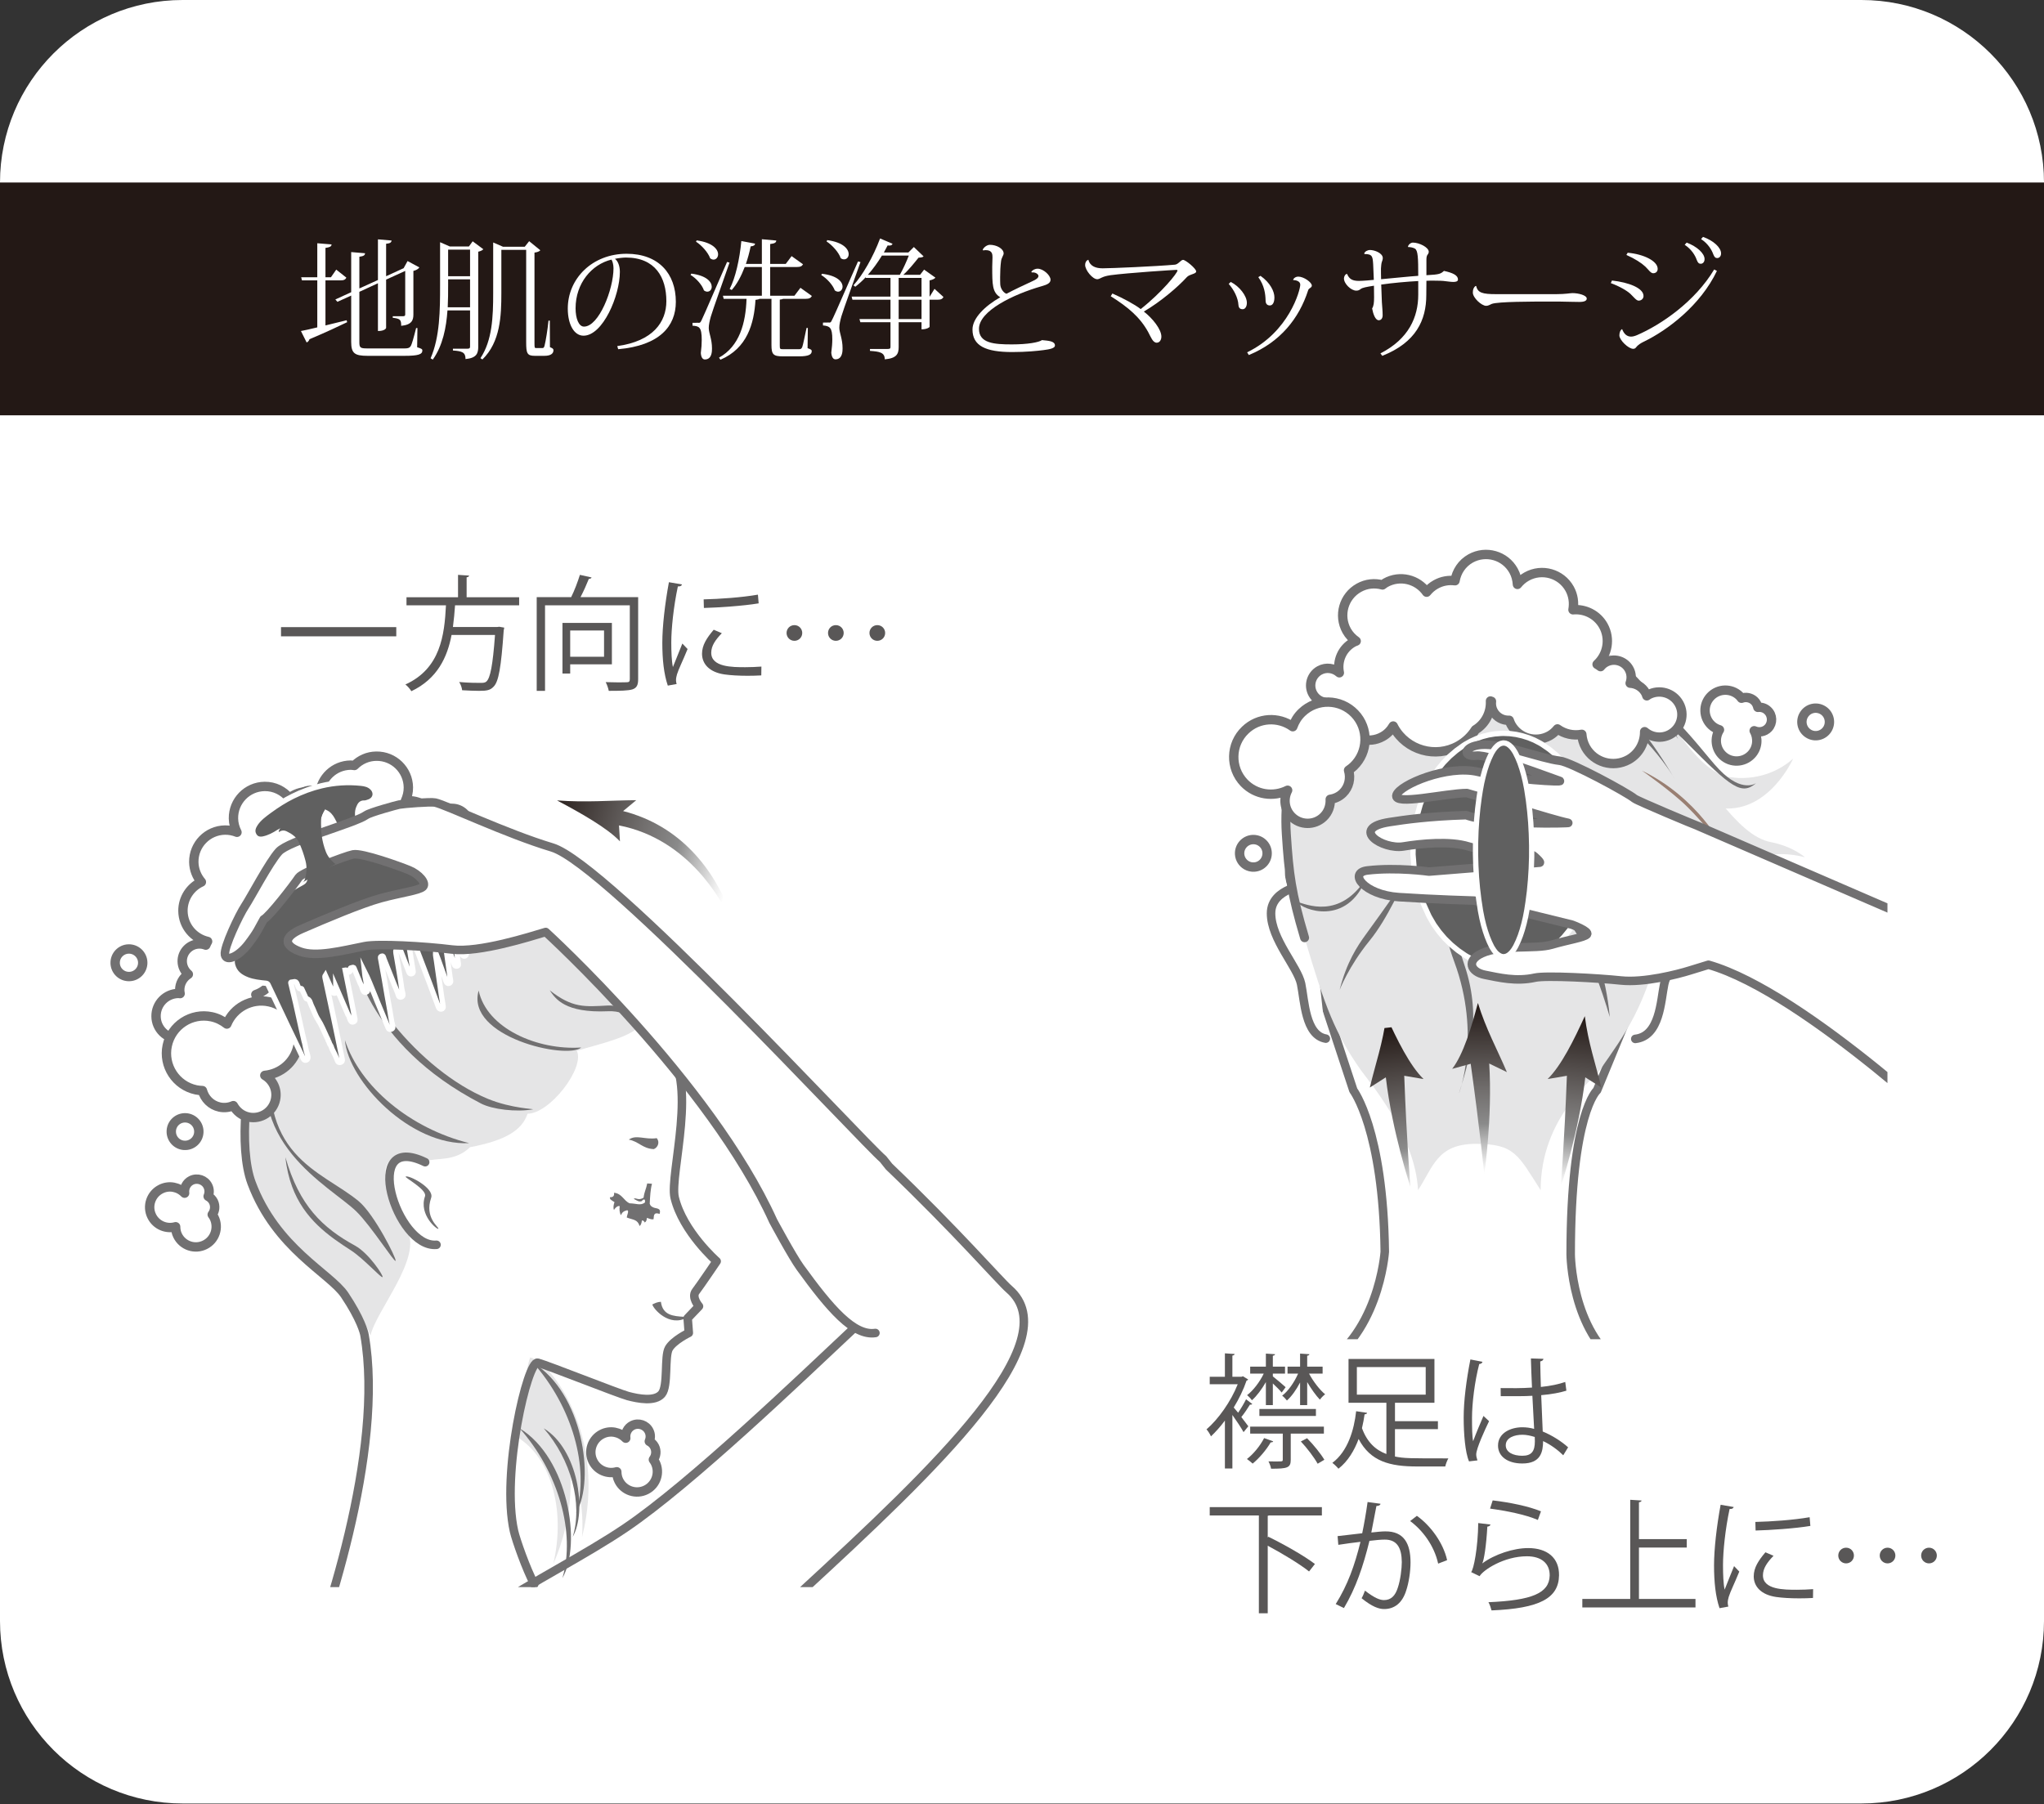 <?xml version="1.0" encoding="utf-8"?>
<!DOCTYPE svg PUBLIC "-//W3C//DTD SVG 1.1//EN" "http://www.w3.org/Graphics/SVG/1.1/DTD/svg11.dtd">
<svg version="1.1"
	 xmlns="http://www.w3.org/2000/svg" xmlns:xlink="http://www.w3.org/1999/xlink" xmlns:a="http://ns.adobe.com/AdobeSVGViewerExtensions/3.0/"
	 x="0px" y="0px" width="640px" height="565px" viewBox="0 0 640 565" style="overflow:visible;enable-background:new 0 0 640 565;"
	 xml:space="preserve">
<rect x="0" y="0" width="640" height="565" fill="#333333" stroke="none"/>
<style type="text/css">
<![CDATA[
	.st0{clip-path:url(#SVGID_47_);fill:url(#SVGID_48_);}
	.st1{fill-rule:evenodd;clip-rule:evenodd;fill:#717071;}
	.st2{fill:none;stroke:#717071;stroke-width:2.936;stroke-linecap:round;stroke-linejoin:round;}
	.st3{fill:#E5E5E6;}
	.st4{clip-path:url(#SVGID_30_);fill:url(#SVGID_31_);}
	.st5{fill:none;stroke:#717071;stroke-width:2.516;stroke-linecap:round;stroke-linejoin:round;}
	.st6{fill-rule:evenodd;clip-rule:evenodd;fill:#E5E5E6;}
	.st7{fill:#595757;}
	.st8{fill:#231815;}
	.st9{fill:none;stroke:#6B6A6A;stroke-width:2.671;stroke-linecap:round;stroke-linejoin:round;}
	.st10{fill:#907C7A;}
	.st11{clip-path:url(#SVGID_17_);fill:url(#SVGID_18_);}
	.st12{fill:#606060;stroke:#FFFFFF;stroke-width:1.659;stroke-miterlimit:10;}
	.st13{fill:#997F72;}
	.st14{fill:#606060;}
	.st15{fill:#FFFFFF;}
	.st16{fill:none;stroke:#717071;stroke-width:2.671;stroke-linecap:round;stroke-linejoin:round;}
	.st17{clip-path:url(#SVGID_42_);fill:url(#SVGID_43_);}
	.st18{fill:#6A6969;}
	.st19{fill-rule:evenodd;clip-rule:evenodd;fill:#FFFFFF;}
	.st20{fill:none;stroke:#717071;stroke-width:2.814;stroke-linecap:round;stroke-linejoin:round;}
	.st21{clip-path:url(#SVGID_13_);fill:url(#SVGID_14_);}
	.st22{clip-path:url(#SVGID_37_);fill:url(#SVGID_38_);}
	.st23{fill:#717071;}
	.st24{clip-path:url(#SVGID_11_);}
	.st25{clip-path:url(#SVGID_12_);}
	.st26{clip-path:url(#SVGID_15_);}
	.st27{clip-path:url(#SVGID_16_);}
	.st28{clip-path:url(#SVGID_19_);}
	.st29{clip-path:url(#SVGID_22_);}
	.st30{clip-path:url(#SVGID_26_);}
	.st31{clip-path:url(#SVGID_28_);}
	.st32{clip-path:url(#SVGID_33_);}
	.st33{clip-path:url(#SVGID_35_);}
	.st34{clip-path:url(#SVGID_40_);}
	.st35{clip-path:url(#SVGID_45_);}
	.st36{fill:#FFFFFF;stroke:#717071;stroke-width:2.671;stroke-linecap:round;stroke-linejoin:round;}
	.st37{clip-path:url(#SVGID_20_);fill:url(#SVGID_21_);}
	.st38{clip-path:url(#SVGID_23_);fill:url(#SVGID_24_);}
]]>
</style>
<defs>
</defs>
<path class="st15" d="M582.84,564.833H57.16c-31.566,0-57.16-25.595-57.16-57.16V57.16C0,25.594,25.594,0,57.16,0h525.68
	C614.406,0,640,25.594,640,57.16v450.513C640,539.238,614.406,564.833,582.84,564.833z"/>
<path class="st7" d="M87.988,196.409h36.091v2.884H87.988V196.409z"/>
<path class="st7" d="M162.551,189.584h-20.069c-0.157,2.188-0.352,4.481-0.665,6.782h13.915l0.583-0.076l1.561,0.271
	c-0.037,0.275-0.075,0.589-0.156,0.82c-0.815,11.733-1.599,16.097-3.153,17.657c-1.053,1.134-2.106,1.328-4.562,1.328
	c-1.404,0-3.354-0.081-5.303-0.194c-0.075-0.745-0.427-1.836-0.934-2.575c2.883,0.274,5.69,0.274,6.663,0.274
	c0.939,0,1.447-0.043,1.873-0.432c1.21-1.091,1.987-5.026,2.689-14.579h-13.602c-1.328,6.938-4.406,13.721-12.592,17.619
	c-0.389-0.658-1.172-1.599-1.868-2.105c11.025-4.989,12.235-15.514,12.705-24.79h-12.36v-2.532h16.14v-7.014l3.472,0.232
	c-0.043,0.275-0.275,0.469-0.782,0.545v6.236h16.446V189.584z"/>
<path class="st7" d="M199.813,187.014V212.7c0,1.83-0.427,2.727-1.755,3.196c-1.36,0.427-3.817,0.47-7.445,0.47
	c-0.151-0.783-0.546-1.992-0.973-2.732c1.523,0.043,2.922,0.081,4.094,0.081c1.166,0,2.067-0.038,2.456-0.038
	c0.778,0,1.01-0.237,1.01-0.977v-23.116h-26.544v26.782h-2.608v-29.353h10.794c1.053-2.105,2.105-4.951,2.732-6.976l3.66,0.815
	c-0.113,0.275-0.389,0.432-0.857,0.432c-0.659,1.674-1.637,3.855-2.608,5.729H199.813z M191.59,208.062h-13.056v2.884h-2.419
	v-15.864h15.475V208.062z M189.134,197.457h-10.6v8.229h10.6V197.457z"/>
<path class="st7" d="M213.539,183.04c-0.118,0.427-0.507,0.658-1.29,0.621c-1.36,6.355-2.062,13.331-2.062,17.543
	c0,2.921,0.113,5.886,0.507,7.716c0.74-1.911,2.414-6.004,2.959-7.37l1.637,1.717c-1.599,3.937-2.765,6.161-3.311,7.916
	c-0.193,0.658-0.312,1.285-0.312,1.83c0,0.427,0.075,0.815,0.194,1.21l-2.765,0.502c-1.247-3.698-1.717-8.224-1.717-13.407
	c0-5.103,0.82-12.24,2.067-18.979L213.539,183.04z M238.367,211.528c-1.404,0.081-2.846,0.118-4.288,0.118
	c-2.77,0-5.378-0.156-7.251-0.426c-4.795-0.702-7.015-3.354-7.015-6.475c0-2.688,1.479-4.946,3.661-7.521l2.538,1.091
	c-1.949,2.03-3.315,3.898-3.315,6.123c0,4.52,6.625,4.52,10.68,4.52c1.637,0,3.392-0.076,5.027-0.194L238.367,211.528z
	 M220.321,187.716c5.027-0.119,11.809-0.583,16.992-1.479l0.232,2.727c-4.833,0.815-12.667,1.323-17.149,1.442L220.321,187.716z"/>
<path class="st7" d="M251.19,198.239c0,1.366-1.091,2.457-2.451,2.457c-1.366,0-2.457-1.091-2.457-2.457
	c0-1.365,1.091-2.456,2.457-2.456C250.181,195.783,251.19,196.955,251.19,198.239z M264.171,198.239
	c0,1.366-1.091,2.457-2.456,2.457c-1.361,0-2.452-1.091-2.452-2.457c0-1.365,1.091-2.456,2.452-2.456
	C263.156,195.783,264.171,196.955,264.171,198.239z M277.152,198.239c0,1.366-1.092,2.457-2.457,2.457
	c-1.361,0-2.457-1.091-2.457-2.457c0-1.365,1.096-2.456,2.457-2.456C276.137,195.783,277.152,196.955,277.152,198.239z"/>
<path class="st7" d="M392.105,439.72c-0.193,0.193-0.432,0.231-0.734,0.193c-0.626,1.048-1.717,2.689-2.699,3.894
	c0.982,1.247,1.836,2.419,2.192,2.889l-1.49,1.831c-0.659-1.21-2.214-3.586-3.499-5.379v16.761h-2.344v-15.005
	c-1.404,1.905-2.927,3.585-4.363,4.945c-0.27-0.621-0.972-1.793-1.403-2.182c3.704-3.196,7.635-8.693,9.784-14.146h-8.77v-2.338
	h4.752v-7.333l3.045,0.2c-0.043,0.27-0.237,0.427-0.701,0.502v6.631h2.883l0.422-0.156l1.641,1.01
	c-0.075,0.156-0.27,0.312-0.507,0.351c-0.972,2.846-2.376,5.734-4.018,8.423c0.389,0.427,0.864,1.01,1.372,1.637
	c0.896-1.285,1.911-3.04,2.494-4.212L392.105,439.72z M398.65,451.409c-0.108,0.232-0.346,0.352-0.777,0.313
	c-1.361,2.376-3.618,4.989-5.648,6.663c-0.432-0.389-1.253-1.091-1.793-1.441c1.987-1.518,4.094-4.056,5.379-6.55L398.65,451.409z
	 M396.361,440.064v-7.208c-1.297,2.263-2.895,4.406-4.374,5.691c-0.346-0.508-1.016-1.21-1.513-1.599
	c1.869-1.403,3.975-4.131,5.217-6.744h-4.244v-2.182h4.914v-4.093l2.883,0.194c-0.043,0.232-0.237,0.427-0.702,0.47v3.429h3.812
	v2.182h-3.812v0.858c1.048,0.821,3.392,2.808,4.007,3.391l-1.242,1.675c-0.508-0.659-1.717-1.868-2.765-2.846v6.781H396.361z
	 M414.525,448.996h-10.379v8.186c0,2.532-1.047,2.802-6.155,2.802c-0.118-0.739-0.464-1.636-0.82-2.3
	c1.879,0.043,3.391,0.043,3.898,0c0.476-0.038,0.583-0.113,0.583-0.546v-8.142h-10.205v-2.188h23.078V448.996z M394.33,443.456
	v-2.182h17.7v2.182H394.33z M407.073,440.064v-7.089c-1.166,2.257-2.688,4.4-4.125,5.647c-0.356-0.464-1.015-1.166-1.49-1.518
	c1.879-1.403,3.823-4.211,4.989-6.9h-3.305v-2.182h3.931v-4.093l2.927,0.194c-0.043,0.232-0.237,0.427-0.702,0.47v3.429h4.827v2.182
	h-4.244c1.285,2.419,3.348,5.108,5.033,6.469c-0.551,0.395-1.253,1.134-1.642,1.68c-1.242-1.285-2.732-3.392-3.975-5.497v7.208
	H407.073z M412.57,458.423c-1.048-1.905-3.272-4.87-5.26-6.976l1.944-1.01c2.03,2.024,4.331,4.908,5.421,6.744L412.57,458.423z"/>
<path class="st7" d="M436.782,447.592v8.574c2.915,0.583,4.287,0.583,16.717,0.583c-0.389,0.627-0.821,1.831-0.972,2.533h-8.812
	c-8.531,0-14.611-1.556-18.315-8.612c-1.328,3.585-3.358,7.014-6.317,9.313c-0.432-0.545-1.328-1.403-1.911-1.83
	c4.87-3.623,6.825-10.405,7.451-16.177l3.423,0.507c-0.032,0.275-0.27,0.427-0.777,0.471c-0.194,1.36-0.464,2.845-0.82,4.324
	c1.598,4.363,4.211,6.82,7.646,8.105v-16.059h-11.857v-13.721h26.901v13.721h-12.354v5.771h13.444v2.495H436.782z M424.849,428.143
	v8.65h21.556v-8.65H424.849z"/>
<path class="st7" d="M459.968,457.684c-1.21-2.803-1.674-8.612-1.674-13.721c0-5.184,0.82-11.689,2.105-18.201l3.78,0.739
	c-0.076,0.395-0.465,0.664-1.016,0.702c-1.404,5.34-2.257,12.278-2.257,16.804c0,2.959,0.032,5.923,0.346,7.364
	c0.864-2.338,2.419-6.079,3.239-7.915l1.75,1.641c-1.285,2.651-4.018,8.575-4.018,10.405c0,0.546,0.119,1.129,0.389,1.874
	L459.968,457.684z M469.87,434.729c3.272,0.038,6.545,0.076,9.816-0.156c-0.151-3.353-0.27-6.236-0.345-9.125l3.931,0.119
	c-0.032,0.389-0.389,0.701-1.005,0.82c0.033,2.494,0.108,5.027,0.194,7.991c3.078-0.313,5.573-0.858,7.636-1.561l0.355,2.728
	c-1.879,0.583-4.567,1.128-7.883,1.403c0.162,4.325,0.356,8.888,0.475,11.382c2.959,1.21,5.918,3.116,7.949,4.952l-1.523,2.494
	c-1.598-1.598-3.898-3.315-6.307-4.443c-0.043,3.31-0.67,7.014-6.512,7.014c-4.558,0-7.603-2.182-7.603-5.61
	c0-3.979,4.017-5.734,7.603-5.734c1.209,0,2.494,0.157,3.704,0.508c-0.119-2.457-0.356-6.55-0.551-10.367
	c-1.21,0.081-2.84,0.119-3.974,0.119h-5.93L469.87,434.729z M480.551,450.043c-1.253-0.389-2.57-0.696-3.866-0.696
	c-2.376,0-5.216,0.854-5.216,3.31c0,2.182,2.332,3.272,5.184,3.272c2.883,0,3.931-1.398,3.931-4.52L480.551,450.043z"/>
<path class="st7" d="M413.898,474.622h-16.533l-0.422,0.119v6.781l0.195-0.232c4.945,2.414,11.339,6.043,14.578,8.537l-1.836,2.338
	c-2.808-2.262-8.261-5.572-12.938-8.066v21.16h-2.775v-30.637h-15.389v-2.608h35.119V474.622z"/>
<path class="st7" d="M432.257,470.961c-0.075,0.465-0.551,0.664-1.285,0.702c-0.432,2.182-1.134,5.961-1.598,8.299
	c1.749-0.194,3.348-0.351,4.33-0.351c5.918-0.075,7.948,3.86,7.948,9.708c0,2.922-0.551,6.394-1.328,8.731
	c-1.21,3.974-3.704,5.886-6.934,5.886c-1.598,0-3.704-0.664-7.062-3.391c0.432-0.702,0.745-1.561,1.059-2.376
	c3.121,2.413,4.752,2.959,5.961,2.959c2.225,0,3.553-1.404,4.33-3.899c0.821-2.413,1.242-5.998,1.242-7.991
	c-0.032-4.438-1.479-7.089-5.378-7.052c-1.166,0-2.765,0.157-4.751,0.389c-1.955,7.954-4.256,14.773-7.992,21.048l-2.57-1.247
	c3.78-6.042,5.918-12.084,7.754-19.487c-1.986,0.232-4.838,0.583-6.943,0.935l-0.227-2.728c1.911-0.237,5.107-0.588,7.71-0.896
	c0.595-2.846,1.21-6.355,1.685-9.784L432.257,470.961z M450.303,489.708c-1.242-5.69-4.946-10.523-8.77-13.331l2.106-1.636
	c4.136,2.926,8.229,8.305,9.471,13.877L450.303,489.708z"/>
<path class="st7" d="M466.706,477.468c-0.151,0.395-0.464,0.588-1.004,0.664c-0.313,5.767-1.059,10.681-1.599,11.501h0.033
	c3.822-2.846,9.783-4.795,14.341-4.795c6.004,0,9.751,3.078,9.676,8.537c-0.118,7.171-6.048,10.367-21.134,10.987
	c-0.194-0.739-0.54-1.83-0.972-2.569c13.606-0.583,19.061-2.808,19.179-8.381c0.033-3.741-2.57-6.004-7.138-6.004
	c-7.203,0-13.715,4.325-14.806,6.236l-2.656-1.285c0.788-0.739,2.148-7.716,2.225-15.356L466.706,477.468z M467.376,469.908
	c5.302,0.621,11.307,1.83,15.118,3.429l-0.972,2.689c-4.017-1.712-9.827-2.846-14.968-3.548L467.376,469.908z"/>
<path class="st7" d="M513.175,500.777h17.7v2.651h-35.432v-2.651h15v-31.063l3.553,0.232c-0.043,0.275-0.271,0.47-0.821,0.545
	v11.539h14.968v2.651h-14.968V500.777z"/>
<path class="st7" d="M542.84,471.977c-0.118,0.427-0.507,0.658-1.285,0.62c-1.36,6.355-2.062,13.332-2.062,17.544
	c0,2.921,0.108,5.886,0.508,7.716c0.734-1.911,2.408-6.004,2.959-7.37l1.631,1.717c-1.599,3.937-2.765,6.161-3.305,7.916
	c-0.194,0.658-0.313,1.285-0.313,1.83c0,0.427,0.076,0.815,0.194,1.21l-2.764,0.502c-1.253-3.699-1.718-8.224-1.718-13.407
	c0-5.103,0.821-12.241,2.062-18.979L542.84,471.977z M567.668,500.464c-1.404,0.082-2.841,0.119-4.288,0.119
	c-2.765,0-5.378-0.156-7.246-0.427c-4.795-0.702-7.02-3.353-7.02-6.474c0-2.689,1.479-4.946,3.661-7.521l2.538,1.091
	c-1.944,2.03-3.315,3.898-3.315,6.123c0,4.52,6.631,4.52,10.68,4.52c1.643,0,3.392-0.076,5.033-0.194L567.668,500.464z
	 M549.622,476.652c5.032-0.119,11.814-0.583,16.998-1.479l0.227,2.727c-4.827,0.815-12.667,1.323-17.149,1.441L549.622,476.652z"/>
<path class="st7" d="M580.486,487.176c0,1.366-1.091,2.457-2.451,2.457c-1.361,0-2.452-1.091-2.452-2.457s1.091-2.456,2.452-2.456
	C579.481,484.72,580.486,485.891,580.486,487.176z M593.467,487.176c0,1.366-1.091,2.457-2.451,2.457
	c-1.361,0-2.452-1.091-2.452-2.457s1.091-2.456,2.452-2.456C592.451,484.72,593.467,485.891,593.467,487.176z M606.447,487.176
	c0,1.366-1.091,2.457-2.451,2.457c-1.361,0-2.463-1.091-2.463-2.457s1.102-2.456,2.463-2.456
	C605.432,484.72,606.447,485.891,606.447,487.176z"/>
<g>
	<defs>
		<rect id="SVGID_8_" x="14.188" y="201.085" width="334.42" height="295.978"/>
	</defs>
	<clipPath id="SVGID_11_">
		<use xlink:href="#SVGID_8_"  style="overflow:visible;"/>
	</clipPath>
	<g class="st24">
		<path class="st3" d="M160.691,449.406c11.604,5.901,16.619,23.034,12.54,40.438c13.181-30.141-0.958-55.983-6.813-58.116
			C164.05,435.777,160.691,449.406,160.691,449.406"/>
		<path class="st3" d="M163.25,443.499c12.412,3.937,20.174,19.994,19.007,37.835c8.051-31.89-10.124-55.076-16.258-56.199
			C164.33,429.509,163.25,443.499,163.25,443.499"/>
		<path class="st3" d="M116.007,418.31c1.639-7.764,16.518-24.557,11.372-33.229c-16.606-27.98,1.746-23.823,6.666-21.528
			c2.297-0.988,8.482,0.352,13.117-4.266c10.983-2.067,16.288-5.248,18.027-10.491c6.994,0,18.034-14.428,15.418-19.671
			c5.985-2.003,21.204-4.919,20.324-10.162c5.246,8.516,7.135,8.542,8.193,9.175c5.586-5.578,2.188-14.752-6.555-22.619
			c-8.734-7.867-58.315-33.591-85.684-21.863c-24.489,10.491-41.568,47.997-40.219,74.325
			C78.418,392.073,109.012,399.077,116.007,418.31"/>
		<path class="st16" d="M208.456,328.239c10.551,9.244,1.077,39.715,2.797,46.857c2.578,10.676,13.14,19.92,13.14,19.92
			s-5.105,7.548-6.544,9.428c-1.439,1.873,1.01,4.665,1.01,4.665l-3.54,3.715l0.352,4.627c0,0-4.758,2.295-6.236,4.838
			c-1.478,2.532-0.13,11.82-2.258,14.304c-2.148,2.484-7.324,1.49-10.562,0.627c-3.229-0.886-24.989-9.553-28.229-10.433
			c-3.227-0.864-11.501,34.73-7.443,52.749c0.629,2.78,3.836,11.916,6.345,16.582"/>
		<path class="st16" d="M138.089,280.848c-30.687-1.01-45.643,17.57-55.705,41.971c-5.646,13.731-7.665,36.798-3.628,47.636
			c7.664,20.583,24.603,28.314,29.179,35.15c5.006,7.489,6.056,11.68,6.193,12.484c6.396,36.393-12.489,91.981-21.013,112.808
			c-8.652,21.188-13.779,46.231-9.762,64.897"/>
		<path class="st9" d="M209.766,328.331c7.972-11.312-6.955-24.125-12.832-24.524"/>
		<path class="st23" d="M176.091,494.255c6.155-10.767,1.769-37.678-13.38-46.911C174.822,461.01,180.297,479.983,176.091,494.255"
			/>
		<path class="st23" d="M180.396,473.817c6.156-10.771,1.779-37.688-13.388-46.928C179.128,440.556,184.604,459.536,180.396,473.817
			"/>
		<path class="st23" d="M179.32,481.339c4.546-7.91,1.717-27.468-9.074-34.006C178.799,457.149,182.517,470.901,179.32,481.339"/>
		<path class="st23" d="M89.368,362.425c0.359,3.455,1.091,6.49,2.09,9.195c3.774,10.21,11.521,15.529,18.464,20
			c3.977,2.586,9.422,8.704,9.852,8.358c0.432-0.335-4.314-7.506-8.553-9.827C100.999,384.562,93.715,377.656,89.368,362.425"/>
		<path class="st23" d="M85.75,325.647c-11.301,31.75,17.706,45.805,25.87,53.808c4.668,4.6,11.952,16.139,12.251,15.404
			c0.289-0.756-6.685-14.573-11.52-18.617C100.681,366.507,79.295,362.246,85.75,325.647"/>
		<path class="st23" d="M172.114,310.141c1.798,2.684,4.794,7.165,18.237,6.571c3.555-0.162,5.982,0.896,11.46,3.86
			c0.378-0.378-5.774-5.95-11.46-5.659C183.186,315.292,179.298,315.815,172.114,310.141"/>
		<path class="st16" d="M133.124,363.985c-20.376-9.893-9.022,27.003,3.547,25.869"/>
		<path class="st23" d="M127.02,368.493c-0.47,0.271,6.804,4.082,6.053,6.183c-2.047,5.837,3.947,10.632,4.188,10.151
			c0.229-0.497-4.436-3.418-2.257-9.697C136.042,372.105,128.008,367.932,127.02,368.493"/>
		<path class="st23" d="M149.87,310.232c-4.136,14.52,27.63,21.717,32.117,17.835C168.237,328.974,152.397,322.09,149.87,310.232"/>
		<path class="st1" d="M215.26,412.575c-5.794,3.326-10.881-2.926-11.002-4.044c0.791-0.351,1.479-0.772,2.678-0.826
			c0.551,4.249,3.877,4.498,7.225,4.703c1.01-0.389,0.699-1.706,2.557-1.512L215.26,412.575z"/>
		<path class="st1" d="M196.874,356.917c3.118,0.556,4.276,2.812,7.835,2.975c1.298-0.507,1.957-2.213,0.928-3.434
			C201.879,357.014,199.252,355.232,196.874,356.917"/>
		<path class="st1" d="M204.146,370.739c-0.496-0.026-0.998-0.064-1.495-0.102c-0.351,1.846-0.892,2.51-1.14,4.471
			c-1.73,1.063-2.419-0.2-3.078,0.351c0.948,0.534,1.019,0.551,1.599,0.799c1.479,0.162,0.759-0.572,1.688-0.583
			c0.351,0.076,0.222,0.557,0.229,0.918c-1.348,1.091-2.687,0.308-4.806,0.271c-1.917-0.843-2.316-3.024-4.876-3.311
			c0.148,1.129-0.429,1.437-1.299,1.404c0.012,0.702,0.13,0.718,1.439,1.533c-0.251,0.745-0.491,1.723-0.162,2.468
			c0.48-0.902,1.479-1.507,1.801-1.145c-0.17,0.734-0.081,2.046,0.399,2.78c0.341-0.982,0.929-1.301,1.898-1.555
			c0.75,0.086-0.041,1.474-0.089,2.273c1.979,0.777,3.355,0.534,4.014,2.667c0.451-0.335,0.633-0.999,0.713-1.75
			c0.519,0.012,0.759,0.275,0.859,0.648c0.459-0.211,0.688-0.713,0.699-1.447c0.688,0.141,1.088,0.54,2.076,0.433
			c0.21-0.713-0.238-2.414,1.9-1.669c0.669-2.079-1.239-1.561-2.149-2.139c-0.647-0.329-0.729-0.566-0.929-1.063
			C203.548,374.778,203.658,372.543,204.146,370.739"/>
		<g>
			<defs>
				<path id="SVGID_9_" d="M227.811,286.085c-1.898-3.515-11.852-23.234-33.993-27.575l0.3,5c-3.928-4.174-12.2-8.845-19.695-12.824
					c9.164,0.675,16.566-0.011,24.801-0.081l-4.117,3.413c17.916,4.579,28.478,18.18,33.756,32.364L227.811,286.085z"/>
			</defs>
			<clipPath id="SVGID_12_">
				<use xlink:href="#SVGID_9_"  style="overflow:visible;"/>
			</clipPath>
			<g class="st25">
				<g>
					<defs>
						<polygon id="SVGID_10_" points="234.773,251.69 177.668,227.073 162.89,278.877 219.995,303.494 						"/>
					</defs>
					<clipPath id="SVGID_13_">
						<use xlink:href="#SVGID_10_"  style="overflow:visible;"/>
					</clipPath>
					
						<linearGradient id="SVGID_14_" gradientUnits="userSpaceOnUse" x1="0" y1="0" x2="1" y2="0" gradientTransform="matrix(-57.392 -24.741 12.685 -44.467 229.125 272.625)">
						<stop  offset="0" style="stop-color:#FFFFFF"/>
						<stop  offset="0.064" style="stop-color:#EBEBEB"/>
						<stop  offset="0.195" style="stop-color:#B7B7B7"/>
						<stop  offset="0.298" style="stop-color:#8A8A8A"/>
						<stop  offset="0.494" style="stop-color:#716E6D"/>
						<stop  offset="0.917" style="stop-color:#302724"/>
						<stop  offset="1" style="stop-color:#231815"/>
					</linearGradient>
					<polygon class="st21" points="234.773,251.69 177.694,227.085 162.917,278.889 219.995,303.494 					"/>
				</g>
			</g>
		</g>
		<path class="st15" d="M36.069,301.236c-0.17,2.387,1.639,4.449,4.028,4.595c2.368,0.162,4.425-1.636,4.587-4.017
			c0.16-2.376-1.649-4.434-4.02-4.595C38.289,297.058,36.22,298.86,36.069,301.236"/>
		<path class="st2" d="M36.069,301.236c-0.17,2.387,1.639,4.449,4.028,4.595c2.368,0.162,4.425-1.636,4.587-4.017
			c0.16-2.376-1.649-4.434-4.02-4.595C38.289,297.058,36.22,298.86,36.069,301.236z"/>
		<path class="st15" d="M53.637,354.109c-0.159,2.397,1.639,4.449,4.015,4.601c2.39,0.161,4.438-1.637,4.598-4.018
			c0.159-2.387-1.649-4.434-4.025-4.596C55.842,349.94,53.785,351.733,53.637,354.109"/>
		<path class="st2" d="M53.637,354.109c-0.159,2.397,1.639,4.449,4.015,4.601c2.39,0.161,4.438-1.637,4.598-4.018
			c0.159-2.387-1.649-4.434-4.025-4.596C55.842,349.94,53.785,351.733,53.637,354.109z"/>
		<path class="st15" d="M48.861,318.31c0.038,3.92,3.267,7.053,7.184,6.993c3.037-0.038,5.604-2.02,6.553-4.73
			c1.73,3.062,4.979,5.146,8.736,5.092c5.464-0.086,9.841-4.573,9.762-10.043c-0.021-1.49-0.391-2.873-1.001-4.125
			c2.589-0.896,4.668-2.809,5.785-5.281c0.999,0.384,2.061,0.621,3.199,0.61c4.896-0.06,8.812-4.088,8.742-8.979
			c-0.008-0.513-0.07-1.005-0.17-1.507c1.749-0.901,2.948-2.721,2.919-4.838c-0.012-1.161-0.4-2.229-1.051-3.1
			c0.081-0.059,0.141-0.167,0.222-0.237c1.587,3.175,4.816,5.367,8.571,5.47c2.139,1.123,4.576,1.755,7.166,1.723
			c8.193-0.103,14.756-6.852,14.648-15.043c-0.011-0.189-0.029-0.362-0.029-0.529c1.339,0.783,2.877,1.242,4.546,1.215
			c4.887-0.054,8.802-4.093,8.731-8.975c-0.008-0.507-0.078-1.004-0.168-1.501c1.739-0.901,2.945-2.727,2.905-4.838
			c-0.008-1.155-0.399-2.229-1.036-3.11c1.139-1.004,1.867-2.462,1.846-4.114c-0.037-2.959-2.479-5.335-5.453-5.302
			c-2.381,0.032-4.347,1.608-5.038,3.73c-1.177-3.58-4.524-6.172-8.504-6.117c-0.349,0.011-0.678,0.086-1.019,0.118
			c0.611-1.307,0.98-2.759,0.959-4.313c-0.078-5.454-4.555-9.828-10.032-9.752c-2.697,0.021-5.105,1.145-6.863,2.91
			c-0.399-0.043-0.791-0.107-1.201-0.107c-5.105,0.069-9.2,3.995-9.671,8.974c-1.149-0.454-2.396-0.702-3.717-0.691
			c-2.188,0.027-4.177,0.783-5.797,2.009c-1.839-2.225-4.605-3.666-7.725-3.617c-5.475,0.064-9.84,4.567-9.762,10.032
			c0.021,1.561,0.439,3.013,1.102,4.325c-1.161-0.459-2.43-0.708-3.748-0.697c-5.485,0.087-9.843,4.568-9.772,10.033
			c0.04,2.386,0.939,4.535,2.378,6.241c-3.437,1.571-5.826,5.076-5.774,9.104c0.07,4.677,3.355,8.516,7.722,9.504
			c-0.208,0.372-0.408,0.75-0.567,1.161c-0.632-0.249-1.328-0.395-2.06-0.373c-2.979,0.032-5.375,2.494-5.324,5.464
			c0.019,1.615,0.77,3.046,1.917,4.034c-1.639,1.053-2.727,2.889-2.697,4.983c0,0.367,0.049,0.713,0.13,1.063
			c-0.2-0.011-0.37-0.048-0.562-0.054C51.928,311.193,48.81,314.396,48.861,318.31"/>
		<path class="st2" d="M48.861,318.31c0.038,3.92,3.267,7.053,7.184,6.993c3.037-0.038,5.604-2.02,6.553-4.73
			c1.73,3.062,4.979,5.146,8.736,5.092c5.464-0.086,9.841-4.573,9.762-10.043c-0.021-1.49-0.391-2.873-1.001-4.125
			c2.589-0.896,4.668-2.809,5.785-5.281c0.999,0.384,2.061,0.621,3.199,0.61c4.896-0.06,8.812-4.088,8.742-8.979
			c-0.008-0.513-0.07-1.005-0.17-1.507c1.749-0.901,2.948-2.721,2.919-4.838c-0.012-1.161-0.4-2.229-1.051-3.1
			c0.081-0.059,0.141-0.167,0.222-0.237c1.587,3.175,4.816,5.367,8.571,5.47c2.139,1.123,4.576,1.755,7.166,1.723
			c8.193-0.103,14.756-6.852,14.648-15.043c-0.011-0.189-0.029-0.362-0.029-0.529c1.339,0.783,2.877,1.242,4.546,1.215
			c4.887-0.054,8.802-4.093,8.731-8.975c-0.008-0.507-0.078-1.004-0.168-1.501c1.739-0.901,2.945-2.727,2.905-4.838
			c-0.008-1.155-0.399-2.229-1.036-3.11c1.139-1.004,1.867-2.462,1.846-4.114c-0.037-2.959-2.479-5.335-5.453-5.302
			c-2.381,0.032-4.347,1.608-5.038,3.73c-1.177-3.58-4.524-6.172-8.504-6.117c-0.349,0.011-0.678,0.086-1.019,0.118
			c0.611-1.307,0.98-2.759,0.959-4.313c-0.078-5.454-4.555-9.828-10.032-9.752c-2.697,0.021-5.105,1.145-6.863,2.91
			c-0.399-0.043-0.791-0.107-1.201-0.107c-5.105,0.069-9.2,3.995-9.671,8.974c-1.149-0.454-2.396-0.702-3.717-0.691
			c-2.188,0.027-4.177,0.783-5.797,2.009c-1.839-2.225-4.605-3.666-7.725-3.617c-5.475,0.064-9.84,4.567-9.762,10.032
			c0.021,1.561,0.439,3.013,1.102,4.325c-1.161-0.459-2.43-0.708-3.748-0.697c-5.485,0.087-9.843,4.568-9.772,10.033
			c0.04,2.386,0.939,4.535,2.378,6.241c-3.437,1.571-5.826,5.076-5.774,9.104c0.07,4.677,3.355,8.516,7.722,9.504
			c-0.208,0.372-0.408,0.75-0.567,1.161c-0.632-0.249-1.328-0.395-2.06-0.373c-2.979,0.032-5.375,2.494-5.324,5.464
			c0.019,1.615,0.77,3.046,1.917,4.034c-1.639,1.053-2.727,2.889-2.697,4.983c0,0.367,0.049,0.713,0.13,1.063
			c-0.2-0.011-0.37-0.048-0.562-0.054C51.928,311.193,48.81,314.396,48.861,318.31z"/>
		<path class="st15" d="M185.672,457.673c1.398,2.786,4.558,4.099,7.455,3.267c0,0.939,0.188,1.911,0.65,2.813
			c1.568,3.132,5.396,4.422,8.542,2.835c3.14-1.571,4.417-5.395,2.837-8.542c-0.159-0.319-0.367-0.633-0.577-0.913
			c0.848-1.123,1.048-2.688,0.378-4.044c-0.378-0.762-0.978-1.323-1.658-1.68c0.43-1.01,0.44-2.182-0.092-3.239
			c-0.947-1.906-3.285-2.689-5.194-1.739c-1.528,0.772-2.297,2.397-2.079,3.996c-1.887-1.944-4.864-2.576-7.424-1.285
			C185.373,450.718,184.085,454.536,185.672,457.673"/>
		<path class="st2" d="M185.672,457.673c1.398,2.786,4.558,4.099,7.455,3.267c0,0.939,0.188,1.911,0.65,2.813
			c1.568,3.132,5.396,4.422,8.542,2.835c3.14-1.571,4.417-5.395,2.837-8.542c-0.159-0.319-0.367-0.633-0.577-0.913
			c0.848-1.123,1.048-2.688,0.378-4.044c-0.378-0.762-0.978-1.323-1.658-1.68c0.43-1.01,0.44-2.182-0.092-3.239
			c-0.947-1.906-3.285-2.689-5.194-1.739c-1.528,0.772-2.297,2.397-2.079,3.996c-1.887-1.944-4.864-2.576-7.424-1.285
			C185.373,450.718,184.085,454.536,185.672,457.673z"/>
		<path class="st15" d="M47.541,380.935c1.398,2.786,4.557,4.093,7.454,3.267c0,0.939,0.189,1.905,0.651,2.808
			c1.568,3.137,5.396,4.428,8.542,2.835c3.14-1.566,4.417-5.389,2.838-8.542c-0.16-0.319-0.37-0.627-0.578-0.907
			c0.848-1.123,1.047-2.689,0.378-4.05c-0.378-0.756-0.978-1.317-1.657-1.674c0.429-1.01,0.439-2.182-0.092-3.24
			c-0.948-1.911-3.286-2.688-5.195-1.738c-1.527,0.767-2.297,2.397-2.078,3.995c-1.89-1.943-4.865-2.575-7.425-1.284
			C47.241,373.979,45.95,377.797,47.541,380.935"/>
		<path class="st2" d="M47.541,380.935c1.398,2.786,4.557,4.093,7.454,3.267c0,0.939,0.189,1.905,0.651,2.808
			c1.568,3.137,5.396,4.428,8.542,2.835c3.14-1.566,4.417-5.389,2.838-8.542c-0.16-0.319-0.37-0.627-0.578-0.907
			c0.848-1.123,1.047-2.689,0.378-4.05c-0.378-0.756-0.978-1.317-1.657-1.674c0.429-1.01,0.439-2.182-0.092-3.24
			c-0.948-1.911-3.286-2.688-5.195-1.738c-1.527,0.767-2.297,2.397-2.078,3.995c-1.89-1.943-4.865-2.575-7.425-1.284
			C47.241,373.979,45.95,377.797,47.541,380.935z"/>
		<path class="st15" d="M84.252,313.747c-5.604-1.193-11.112,1.857-13.221,6.971c-1.369-1.08-2.978-1.895-4.784-2.278
			c-6.328-1.339-12.543,2.7-13.882,9.039c-1.337,6.301,2.719,12.526,9.033,13.855c0.67,0.14,1.32,0.188,1.979,0.221
			c0.681,2.517,2.671,4.585,5.397,5.168c1.498,0.318,2.988,0.118,4.296-0.454c0.969,1.771,2.637,3.132,4.756,3.586
			c3.837,0.81,7.636-1.642,8.435-5.491c0.659-3.067-0.791-6.054-3.348-7.565c4.976-0.47,9.273-4.044,10.372-9.179
			C94.614,321.285,90.566,315.075,84.252,313.747"/>
		<path class="st2" d="M84.252,313.747c-5.604-1.193-11.112,1.857-13.221,6.971c-1.369-1.08-2.978-1.895-4.784-2.278
			c-6.328-1.339-12.543,2.7-13.882,9.039c-1.337,6.301,2.719,12.526,9.033,13.855c0.67,0.14,1.32,0.188,1.979,0.221
			c0.681,2.517,2.671,4.585,5.397,5.168c1.498,0.318,2.988,0.118,4.296-0.454c0.969,1.771,2.637,3.132,4.756,3.586
			c3.837,0.81,7.636-1.642,8.435-5.491c0.659-3.067-0.791-6.054-3.348-7.565c4.976-0.47,9.273-4.044,10.372-9.179
			C94.614,321.285,90.566,315.075,84.252,313.747z"/>
		<path class="st23" d="M109.174,291.533c0.2,7.916,5.624,35.503,41.437,54.077c3.569,1.847,11.001,2.737,16.218,1.83
			c0.84-0.146-6.574-0.232-13.999-3.267C130.904,335.156,110.203,308.224,109.174,291.533"/>
		<path class="st23" d="M108.002,325.762c1.051,12.808,20.546,33.229,38.901,32.251C128.548,353.429,112.76,340.427,108.002,325.762
			"/>
		<path class="st16" d="M267.16,416.193c-16.318,15.324-50.881,48.488-71.296,62.3c-25.329,17.128-64.469,32.106-73.702,59.379"/>
		<path class="st15" d="M93.726,287.57l-0.103,0.06l-0.089,0.092l-0.03,0.118l0.67,14.692l-0.06,0.232l-0.17,0.199l-0.24,0.082
			l-0.248-0.065l-0.189-0.162l-0.07-0.231l-1.183-14.649l-0.026-0.113l-0.092-0.098l-0.141-0.026
			c-0.289,0.021,0.271-0.265,0.961-0.309C93.396,287.349,94.134,287.365,93.726,287.57"/>
		<path class="st18" d="M97.133,246.063c-3.699,0.173-4.708,2.598-1.221,2.938c3.488,0.352,5.778-0.259,5.275-1.371
			C100.82,246.814,99.212,245.967,97.133,246.063"/>
		<path class="st12" d="M109.895,312.846c0.392,2.014,0.775,4.028,1.188,6.042c0.103,0.502,0.135,0.945-0.446,1.145
			c-0.563,0.194-0.739-0.184-0.982-0.615c-0.286-0.513-0.256-1.15-0.686-1.588c-1.277-2.959-2.557-5.923-3.857-8.936
			c0.002,0.539,0.264,0.95,0.259,1.441c-0.003,0.41-0.2,0.647-0.526,0.718c-0.332,0.076-0.678-0.107-0.777-0.448
			c-0.252-0.885-0.705-1.679-1.054-2.521c-0.351-0.854-0.745-1.689-1.149-2.592c-0.162,0.254-0.157,0.422-0.116,0.604
			c0.575,2.673,1.147,5.352,1.72,8.024c0.334,1.576,0.664,3.147,0.999,4.719c0.437,2.09,0.877,4.18,1.314,6.264
			c0.462,2.225,0.929,4.444,1.382,6.669c0.098,0.475-0.08,0.815-0.58,0.955c-0.491,0.141-0.762-0.097-0.92-0.519
			c-0.471-1.252-1.057-2.445-1.678-3.628c-0.153-0.567-0.386-1.097-0.734-1.571c-0.097-0.26-0.193-0.519-0.291-0.777
			c-0.072-0.13-0.146-0.26-0.216-0.384c-0.049-0.448-0.367-0.777-0.511-1.177c-0.855-1.814-1.565-3.688-2.691-5.389
			c-0.877-1.328-1.312-2.938-2.057-4.369c-0.397-0.761-0.367-1.884-1.531-2.133c-0.095-0.021-0.162-0.216-0.219-0.34
			c-0.383-0.826-0.762-1.652-1.143-2.479c-0.075-0.162-0.097-0.415-0.358-0.34c-0.534,0.156-0.67-0.194-0.869-0.572
			c-0.179-0.34-0.26-0.702-0.411-1.048c-0.191-0.438-0.478-0.664-0.982-0.523c-0.199,0.054-0.413,0.108-0.621,0.097
			c-0.337-0.011-0.324,0.151-0.264,0.4c0.213,0.863,0.41,1.732,0.615,2.597c0.289,1.21,0.597,2.414,0.869,3.629
			c0.583,2.581,1.145,5.162,1.717,7.748c0.313,1.394,0.632,2.786,0.947,4.18c0.055,0.178,0.105,0.356,0.16,0.534
			c0.283,1.15,0.383,2.344,0.812,3.456c0.046,0.394,0.265,0.75,0.199,1.171c-0.059,0.379-0.213,0.659-0.607,0.751
			c-0.41,0.092-0.658-0.103-0.828-0.464c-0.605-1.291-1.218-2.57-1.834-3.851c-1.102-2.295-2.213-4.584-3.304-6.884
			c-1.456-3.057-2.895-6.123-4.342-9.186c-0.519-1.102-1.058-2.191-1.568-3.293c-0.153-0.324-0.386-0.389-0.724-0.422
			c-1.943-0.194-3.883-0.389-5.731-1.09c-2.225-0.843-3.985-2.128-4.628-4.568c-0.221-0.832-0.15-1.669-0.045-2.506
			c0.355-2.84,1.342-5.475,2.77-7.948c0.24-0.41,0.553-0.788,0.831-1.177c4.048-5.07,9.312-8.672,14.668-12.16
			c1.158-0.756,2.37-1.414,3.575-2.084c0.361-0.199,0.631-0.47,0.761-0.875c0.621-1.933,0.78-3.865,0.271-5.874
			c-0.519-2.03-1.204-3.996-2.084-5.875c-0.757-1.625-2.19-2.635-3.797-3.401c-0.918-0.443-1.662-0.335-2.519,0.221
			c-1.452,0.945-2.994,1.755-4.714,2.139c-1.52,0.34-2.627-0.124-3.202-1.522c-0.464-1.129-0.057-2.22,0.57-3.181
			c1.134-1.738,2.786-2.927,4.427-4.136c2.328-1.701,4.741-3.251,7.33-4.53c2.876-1.42,5.861-2.538,8.977-3.277
			c4.096-0.973,8.257-1.231,12.441-0.794c1.229,0.129,2.436,0.404,3.398,1.322c1.623,1.534,1.15,3.812-0.985,4.547
			c-0.483,0.162-0.969,0.367-1.503,0.34c-1.04-0.054-1.351,0.708-1.683,1.479c-0.559,1.296-0.327,2.63-0.17,3.937
			c0.224,1.868,0.604,3.715,1.293,5.476c0.727,1.852,1.968,3.261,3.634,4.384c2.058,1.383,4.271,1.221,6.559,1.053
			c3.854-0.286,7.721-0.312,11.544,0.324c2.589,0.433,4.943,1.512,7.06,3.078c0.938,0.858,1.874,1.7,2.708,2.673
			c1.636,1.9,1.698,4.298,0.724,6.403c-0.421,0.907-0.858,1.825-1.515,2.608c-0.205,0.243-0.167,0.545-0.132,0.81
			c0.548,4.287,1.114,8.575,1.657,12.862c0.087,0.675,0.103,1.355,0.283,2.014c0.114,0.421-0.1,0.729-0.462,0.815
			c-0.355,0.081-0.645-0.113-0.779-0.513c-0.721-2.139-1.458-4.266-2.189-6.398c-0.076-0.222-0.09-0.476-0.381-0.589
			c0.445,3.261,0.891,6.501,1.328,9.746c0.051,0.378,0.113,0.794-0.405,0.901c-0.47,0.104-0.739-0.129-0.88-0.588
			c-0.737-2.397-1.793-4.688-2.517-7.096c-0.086-0.286-0.272-0.539-0.445-0.874c0.516,3.698,1.031,7.321,1.521,10.944
			c0.097,0.724,0.17,1.442,0.332,2.149c0.103,0.453-0.148,0.772-0.523,0.869c-0.384,0.103-0.711-0.113-0.861-0.523
			c-0.846-2.365-1.69-4.73-2.544-7.09c-0.243-0.675-0.513-1.339-0.802-2.09c-0.029,0.972,0.189,1.831,0.311,2.694
			c0.497,3.612,1.023,7.225,1.547,10.832c0.159,1.106,0.332,2.219,0.523,3.32c0.084,0.486-0.143,0.837-0.548,0.913
			c-0.392,0.075-0.742-0.146-0.907-0.605c-0.909-2.489-1.836-4.968-2.767-7.445c-1.007-2.679-2.028-5.346-3.046-8.014
			c-0.607-1.598-1.23-3.186-1.833-4.784c-0.151-0.399-0.278-0.561-0.748-0.291c-0.982,0.557-0.979,0.513-0.802,1.576
			c0.432,2.581,0.843,5.168,1.258,7.749c0.062,0.383-0.097,0.653-0.48,0.745c-0.369,0.092-0.65-0.06-0.791-0.41
			c-0.386-0.983-0.758-1.971-1.142-2.948c-0.562-1.442-1.145-2.873-1.682-4.32c-0.133-0.351-0.268-0.329-0.562-0.231
			c-0.759,0.259-0.843,0.707-0.716,1.474c0.603,3.688,1.331,7.359,1.801,11.074c0.075,0.6,0.3,1.178,0.372,1.782
			c0.052,0.453-0.051,0.734-0.499,0.864c-0.491,0.151-0.791-0.108-0.907-0.524c-0.297-1.068-0.788-2.057-1.198-3.077
			c-1.115-2.76-2.209-5.524-3.305-8.288c-0.078-0.195-0.13-0.4-0.197-0.605c-0.087-0.254-0.24-0.41-0.529-0.297
			c-0.24,0.092-0.442,0.194-0.375,0.557c0.419,2.251,0.82,4.508,1.218,6.766c0.569,3.25,1.088,6.506,1.709,9.746
			c0.286,1.495,0.418,3.019,0.834,4.486c0.154,0.546,0.237,1.107-0.483,1.323s-0.853-0.351-1.053-0.831
			c-1.106-2.684-2.222-5.362-3.331-8.04c-0.295-0.719-0.576-1.437-0.864-2.154c-0.978-2.408-1.92-4.827-3.092-7.155
			c0.098,1.016,0.284,2.004,0.479,2.986c0.178,0.912,0.237,1.847,0.507,2.748c0.113,0.373-0.04,0.702-0.426,0.843
			c-0.384,0.146-0.697-0.017-0.867-0.367c-0.164-0.335-0.27-0.696-0.402-1.048c-0.064-0.485-0.348-0.88-0.556-1.307
			c-0.621-1.512-1.247-3.018-1.863-4.535c-0.118-0.292-0.188-0.632-0.618-0.454c-0.289,0.124-0.82-0.011-0.656,0.643
			c0.095,0.373-0.11,0.729-0.502,0.811c-0.34,0.07-0.64-0.098-0.745-0.486c-0.029-0.108-0.07-0.232-0.356-0.178
			C108.68,306.825,109.287,309.833,109.895,312.846z"/>
		<path class="st15" d="M107.073,261.409c-0.528-1.62-1.328-3.412-2.284-5.135c-0.626-1.134-1.414-2.095-2.643-2.608
			c-0.17-0.075-0.34-0.291-0.521,0.027c-0.569,0.999-1.12,2.014-1.155,3.202c-0.092,3.375,0.341,6.679,1.553,9.838
			c0.556,1.452,1.547,2.646,2.737,3.655c0.202,0.173,0.456,0.286,0.667-0.017c0.372-0.534,0.826-1.031,1.102-1.614
			C107.613,266.479,107.881,264.109,107.073,261.409z"/>
		<path class="st36" d="M172.932,559.789c7.535-15.782,35.543-22.17,78.11-61.393c41.776-38.472,83.764-78.392,64.9-94.66
			c-2.849-2.462-16.439-18.153-37.581-38.386l-1.86-2.343c-6.374-5.378-86.441-92.44-103.628-97.592
			c-14.357-4.31-33.213-13.343-36.631-14.061c-1.429-0.303-9.822,0.367-11.253,0.637c-0.799,0.151-9.093,2.419-10.311,3.283
			c-3.677,2.608-24.341,8.04-27.378,11.441c-3.06,3.407-8.794,14.368-10.592,17.062c-1.79,2.689-6.715,13.008-6.266,15.26
			c0.447,2.24,4.287,0.54,7.254-3.321c3.097-4.071,3.147-4.778,4.876-7.797c1.709-0.81,9.192-10.426,10.99-13.126
			c1.01-1.522,14.342-6.669,17.038-7.214c2.687-0.54,14.479,3.693,17.517,4.946c3.057,1.258,5.476,4.027,4.328,5.199
			c-1.18,1.167-7.095,1.896-13.291,3.597c-6.186,1.706-17.087,6.328-24.689,9.627c-6.016,2.603-5.468,5.286-0.443,7.084
			c5.017,1.799,13.013-0.27,20.197-1.711c4.125-0.826,18.686-0.021,27.287,1.058c8.623,1.069,24.521-4.055,29.368-5.491
			c0,0,51.509,46.949,71.226,90.535c0,0,5.953,11.068,8.442,14.514c9.382,12.953,16.766,21.55,23.561,20.54"/>
		<path class="st14" d="M94.639,276.409c0.361-0.199,0.631-0.47,0.761-0.875c0.621-1.933,0.78-3.865,0.271-5.874
			c-0.519-2.03-1.204-3.996-2.084-5.875c-0.757-1.625-2.19-2.635-3.797-3.401c-0.918-0.443-1.662-0.335-2.519,0.221
			c-0.04-3.58,15.208-8.466,14.354-6.911c-0.569,0.999-1.12,2.014-1.155,3.202c-0.092,3.375,0.341,6.679,1.553,9.838
			c0.556,1.452,1.547,2.646,2.737,3.655c0.202,0.173,0.456,0.286,0.667-0.017"/>
	</g>
</g>
<g>
	<defs>
		<rect id="SVGID_1_" x="338.066" y="141.026" width="252.916" height="278.406"/>
	</defs>
	<clipPath id="SVGID_15_">
		<use xlink:href="#SVGID_1_"  style="overflow:visible;"/>
	</clipPath>
	<g class="st26">
		<path class="st19" d="M512.408,310.416c7.543-1.831,7.306-12.165,8.396-16.404c1.236-4.703,8.941-15.011,8.941-20.529
			c0-5.528-6.172-7.5-6.172-7.5s5.389,2.111,5.389,7.5c0,5.378-7.797,17.431-8.51,20.228
			C519.633,296.863,519.752,306.96,512.408,310.416"/>
		<path class="st5" d="M512.408,310.416c7.543-1.831,7.306-12.165,8.396-16.404c1.236-4.703,8.941-15.011,8.941-20.529
			c0-5.528-6.172-7.5-6.172-7.5s5.389,2.111,5.389,7.5c0,5.378-7.797,17.431-8.51,20.228
			C519.633,296.863,519.752,306.96,512.408,310.416z"/>
		<path class="st19" d="M419.018,310.615c-4.893-1.215-5.378-12.364-6.49-16.604c-1.21-4.703-8.932-15.011-8.932-20.529
			c0-5.528,6.183-7.5,6.183-7.5s-5.399,2.111-5.399,7.5c0,5.378,7.797,17.431,8.521,20.228
			C413.715,296.863,414.936,307.765,419.018,310.615"/>
		<path class="st5" d="M419.018,310.615c-4.893-1.215-5.378-12.364-6.49-16.604c-1.21-4.703-8.932-15.011-8.932-20.529
			c0-5.528,6.183-7.5,6.183-7.5s-5.399,2.111-5.399,7.5c0,5.378,7.797,17.431,8.521,20.228
			C413.715,296.863,414.936,307.765,419.018,310.615z"/>
		<path class="st19" d="M520.583,277.165c0,0,9.903,0.777,9.903,8.872c0,8.115-8.294,16.776-9.396,22.105
			c-1.118,5.362-1.317,16.366-9.065,17.229"/>
		<path class="st16" d="M520.583,277.165c0,0,9.903,0.777,9.903,8.872c0,8.115-8.294,16.776-9.396,22.105
			c-1.118,5.362-1.317,16.366-9.065,17.229"/>
		<path class="st16" d="M411.545,429.255c20.227-9.773,22.046-37.219,22.046-37.219c-0.47-38.294-9.844-50.562-9.844-50.562
			l-10.918-33.12l101.458-1.345l-14.233,34.465c0,0-8.256,7.068-8.256,51.366c0,0,0.157,23.985,15.664,34.757
			c0,0-9.417,11.329-44.806,11.329C427.289,438.926,411.545,429.255,411.545,429.255z"/>
		<path class="st19" d="M409.859,276.977c0,0-11.879,0.966-11.879,9.061c0,8.115,8.305,16.776,9.412,22.105
			c1.102,5.362,1.29,16.042,7.737,17.144"/>
		<path class="st16" d="M409.859,276.977c0,0-11.879,0.966-11.879,9.061c0,8.115,8.305,16.776,9.412,22.105
			c1.102,5.362,1.29,16.042,7.737,17.144"/>
		<path class="st6" d="M443.996,372.737c4.708-7.052,5.88-14.498,18.088-14.498c12.236,0,13.256,3.526,20.313,14.498
			c0-22.727,16.415-34.557,18.563-37.635c7.938-11.355,14.174-19.579,19.276-41.42c3.37-14.406,4.871-19.768,5.708-32.436
			c0.691-10.496-1.366-21.533-3.202-26.814c-4.104-11.679-9.061-16.928-22.775-27.731c-13.721-10.8-21.906-14.007-35.616-14.007
			c-13.725,0-21.879,3.207-35.609,14.007c-13.715,10.799-18.672,16.053-22.771,27.731c-1.841,5.281-3.909,16.318-3.207,26.814
			c0.831,12.668,1.512,18.24,5.713,32.436c6.501,22.116,9.649,30.064,17.586,41.42C428.207,338.186,443.202,355.491,443.996,372.737
			"/>
		<path class="st20" d="M520.237,293.683c3.37-14.406,4.871-19.768,5.708-32.436c0.691-10.496-1.366-21.533-3.202-26.814
			c-4.104-11.679-9.061-16.928-22.775-27.731c-13.721-10.8-21.906-14.007-35.616-14.007c-13.725,0-21.879,3.207-35.609,14.007
			c-13.715,10.799-18.672,16.053-22.771,27.731c-1.841,5.281-3.909,16.318-3.207,26.814c0.831,12.668,1.512,18.24,5.713,32.436"/>
		<path class="st10" d="M485.848,259.547c0,0,9.271,6.89,18.072,11.425c3.985,2.058,9.353,3.407,15.141,10.157
			c0,0-5.788-5.33-15.243-9.59C495.48,267.786,485.848,259.547,485.848,259.547"/>
		<path class="st23" d="M480.74,270.48c0,0,9.644,13.034,15.48,21.016c2.641,3.612,6.652,14.098,7.829,27.035
			c0,0-6.021-21.258-12.581-29.298C485.681,282.16,480.74,270.48,480.74,270.48"/>
		<path class="st23" d="M439.552,275.918c0,0-6.063,8.758-11.906,16.755c-2.646,3.617-6.036,8.758-8.196,17.37
			c0,0,2.803-7.354,9.342-15.383C434.601,287.581,439.552,275.918,439.552,275.918"/>
		<path class="st23" d="M456.787,342.554c2.83-9.114,7.506-23.267,1.82-40.086c-8.812-26.048-5.271-33.424-5.271-33.424
			s-5.589,11.599,2.03,32.214C463.893,324.314,456.787,342.554,456.787,342.554"/>
		<path class="st6" d="M440.486,221.204c0,0,18.25-27.991,53.58-20.54c23.358,4.93,32.268,41.804,48.655,42.841
			c0,0,10.205,1.717,18.741-5.93c0,0-7.402,16.793-22.024,15.589c-28.186-2.311-37.376-20.513-57.775-27.662
			C462.349,218.742,440.486,221.204,440.486,221.204"/>
		<path class="st1" d="M549.914,245.232c0,0-4.363,3.315-11.588-4.201c-7.235-7.505-21.728-30.572-44.255-31.059
			c0,0,19.633,8.057,33.909,22.479C542.235,246.853,545.281,249.163,549.914,245.232"/>
		<path class="st6" d="M482.997,216.836c17.932,0.923,27.332,3.731,39.104,14.671c11.787,10.961,21.112,30.28,32.581,32.278
			c6.771,1.36,10.459,4.697,10.459,4.697s-6.285-1.738-10.789-0.61c-4.514,1.118-11.279,1.291-14.275-2.165
			c0,0,5.707,7.527,4.449,11.923c0,0-2.538-5.346-6.934-9.649c-4.422-4.298-8.521-4.644-8.521-4.644s6.469,8.488,11.183,12.182
			c0,0-8.499-4.639-18.17-10.303c-9.665-5.675-22.483-16.971-30.891-25.513C482.786,231.145,482.997,216.836,482.997,216.836"/>
		<path class="st1" d="M491.998,203.364c0.248,0.205-15.373-11.021-30.254-0.805c-8.245,5.68-6.193,16.091-6.161,16.204
			c0.065,0.308-4.313-12.047,4.59-18.153C475.805,189.876,491.847,203.239,491.998,203.364"/>
		<path class="st23" d="M524.471,244.088c-6.636-10.924-14.881-23.861-28.25-30.162c-14.449-6.842-35.076-0.421-35.076-0.421
			s20.227-4.169,35.168,3.801C514.876,227.197,524.471,244.088,524.471,244.088"/>
		<path class="st13" d="M539.46,265.442c0,0-7.597-15.475-25.346-24.082c0,0,9.233,6.42,14.218,11.355
			C533.348,257.63,539.46,265.442,539.46,265.442"/>
		<path class="st23" d="M504.33,206.14c0,0,4.828,1.35,11.469,9.746c3.635,4.59,9.666,15.556,9.666,15.556
			s-7.074-9.584-11.231-14.772C510.086,211.452,504.33,206.14,504.33,206.14"/>
		<path class="st10" d="M524.789,267.613c0,0,0.492-8.612-12.867-11.452c-8.887-1.89-17.959-4.73-23.628-6.761
			c0,0,10.27,4.428,23.866,7.452C524.309,259.579,524.789,267.613,524.789,267.613"/>
		<path class="st23" d="M427.818,274.946c-8.293,13.213-18.941,8.224-21.674,7.483C407.581,284.93,421.83,290.395,427.818,274.946"
			/>
		<g>
			<defs>
				<path id="SVGID_6_" d="M488.704,371.657c0,0,1.134-14.125,1.911-34.74l-6.042,1.031c4.282-4.174,8.3-12.338,11.647-19.703
					c1.058,8.364,3.401,14.951,5.172,22.359l-5.021-3.196C494.449,354.238,488.704,371.657,488.704,371.657"/>
			</defs>
			<clipPath id="SVGID_16_">
				<use xlink:href="#SVGID_6_"  style="overflow:visible;"/>
			</clipPath>
			<g class="st27">
				<g>
					<defs>
						<polygon id="SVGID_7_" points="500.342,373.411 513.577,319.653 485.033,316.436 471.799,370.193 						"/>
					</defs>
					<clipPath id="SVGID_17_">
						<use xlink:href="#SVGID_7_"  style="overflow:visible;"/>
					</clipPath>
					
						<linearGradient id="SVGID_18_" gradientUnits="userSpaceOnUse" x1="0" y1="0" x2="1" y2="0" gradientTransform="matrix(12.963 -52.652 39.865 4.494 484.562 371.062)">
						<stop  offset="0" style="stop-color:#FFFFFF"/>
						<stop  offset="0.064" style="stop-color:#EBEBEB"/>
						<stop  offset="0.195" style="stop-color:#B7B7B7"/>
						<stop  offset="0.298" style="stop-color:#8A8A8A"/>
						<stop  offset="0.494" style="stop-color:#716E6D"/>
						<stop  offset="0.917" style="stop-color:#302724"/>
						<stop  offset="1" style="stop-color:#231815"/>
					</linearGradient>
					<polygon class="st11" points="500.343,373.406 513.565,319.699 485.021,316.481 471.8,370.188 					"/>
				</g>
			</g>
		</g>
		<g>
			<defs>
				<path id="SVGID_4_" d="M464.735,367.786c0,0-1.366-14.104-4.244-34.627l-5.799,1.598c3.51-4.535,6.042-13.029,8.056-20.643
					c2.521,8.186,6.021,14.487,9.082,21.663l-5.539-2.688C467.354,349.962,464.735,367.786,464.735,367.786"/>
			</defs>
			<clipPath id="SVGID_19_">
				<use xlink:href="#SVGID_4_"  style="overflow:visible;"/>
			</clipPath>
			<g class="st28">
				<g>
					<defs>
						<polygon id="SVGID_5_" points="472.106,367.643 478.083,313.855 454.949,314.283 448.973,368.07 						"/>
					</defs>
					<clipPath id="SVGID_20_">
						<use xlink:href="#SVGID_5_"  style="overflow:visible;"/>
					</clipPath>
					
						<linearGradient id="SVGID_21_" gradientUnits="userSpaceOnUse" x1="0" y1="0" x2="1" y2="0" gradientTransform="matrix(5.964 -53.679 39.955 -0.738 459.906 367.906)">
						<stop  offset="0" style="stop-color:#FFFFFF"/>
						<stop  offset="0.064" style="stop-color:#EBEBEB"/>
						<stop  offset="0.195" style="stop-color:#B7B7B7"/>
						<stop  offset="0.298" style="stop-color:#8A8A8A"/>
						<stop  offset="0.494" style="stop-color:#716E6D"/>
						<stop  offset="0.917" style="stop-color:#302724"/>
						<stop  offset="1" style="stop-color:#231815"/>
					</linearGradient>
					<polygon class="st37" points="472.094,367.643 478.069,313.863 454.948,314.29 448.973,368.07 					"/>
				</g>
			</g>
		</g>
		<g>
			<defs>
				<path id="SVGID_2_" d="M441.599,371.657c0,0-1.146-14.125-1.917-34.74l6.053,1.031c-4.309-4.174-8.315-12.338-11.663-19.703
					c-1.048,8.364-3.401,14.951-5.167,22.359l5.016-3.196C435.848,354.238,441.599,371.657,441.599,371.657"/>
			</defs>
			<clipPath id="SVGID_22_">
				<use xlink:href="#SVGID_2_"  style="overflow:visible;"/>
			</clipPath>
			<g class="st29">
				<g>
					<defs>
						<polygon id="SVGID_3_" points="427.813,377.817 414.577,324.057 443.123,320.838 456.358,374.6 						"/>
					</defs>
					<clipPath id="SVGID_23_">
						<use xlink:href="#SVGID_3_"  style="overflow:visible;"/>
					</clipPath>
					
						<linearGradient id="SVGID_24_" gradientUnits="userSpaceOnUse" x1="0" y1="0" x2="1" y2="0" gradientTransform="matrix(-12.964 -52.655 -39.868 4.494 443.594 375.469)">
						<stop  offset="0" style="stop-color:#FFFFFF"/>
						<stop  offset="0.064" style="stop-color:#EBEBEB"/>
						<stop  offset="0.195" style="stop-color:#B7B7B7"/>
						<stop  offset="0.298" style="stop-color:#8A8A8A"/>
						<stop  offset="0.494" style="stop-color:#716E6D"/>
						<stop  offset="0.917" style="stop-color:#302724"/>
						<stop  offset="1" style="stop-color:#231815"/>
					</linearGradient>
					<polygon class="st38" points="427.812,377.812 414.589,324.103 443.134,320.885 456.357,374.595 					"/>
				</g>
			</g>
		</g>
		<path class="st15" d="M396.744,266.96c0.162,2.387-1.636,4.438-4.012,4.59c-0.886,0.06-1.717-0.151-2.43-0.562
			c-1.204-0.691-2.058-1.96-2.16-3.445c-0.162-2.376,1.646-4.433,4.018-4.595C394.535,262.792,396.593,264.584,396.744,266.96"/>
		<path class="st2" d="M396.744,266.96c0.162,2.387-1.636,4.438-4.012,4.59c-0.886,0.06-1.717-0.151-2.43-0.562
			c-1.204-0.691-2.058-1.96-2.16-3.445c-0.162-2.376,1.646-4.433,4.018-4.595C394.535,262.792,396.593,264.584,396.744,266.96z"/>
		<path class="st15" d="M572.171,228.369c-1.264,2.025-3.915,2.657-5.929,1.388c-2.03-1.252-2.651-3.903-1.394-5.929
			c1.253-2.035,3.909-2.646,5.939-1.388C572.803,223.688,573.424,226.35,572.171,228.369"/>
		<path class="st2" d="M572.171,228.369c-1.264,2.025-3.915,2.657-5.929,1.388c-2.03-1.252-2.651-3.903-1.394-5.929
			c1.253-2.035,3.909-2.646,5.939-1.388C572.803,223.688,573.424,226.35,572.171,228.369z"/>
		<path class="st15" d="M539.4,236.631c-2.273-2.133-2.629-5.529-1.015-8.062c-0.892-0.271-1.766-0.729-2.5-1.426
			c-2.56-2.397-2.711-6.414-0.303-8.984c2.403-2.555,6.426-2.7,8.996-0.292c0.259,0.248,0.497,0.534,0.702,0.821
			c1.322-0.503,2.867-0.249,3.984,0.777c0.61,0.577,0.982,1.307,1.14,2.067c1.085-0.129,2.208,0.184,3.062,0.999
			c1.565,1.453,1.646,3.909,0.199,5.465c-1.172,1.247-2.947,1.522-4.411,0.863c1.323,2.354,1.08,5.389-0.875,7.474
			C545.982,238.888,541.955,239.033,539.4,236.631"/>
		<path class="st2" d="M539.4,236.631c-2.273-2.133-2.629-5.529-1.015-8.062c-0.892-0.271-1.766-0.729-2.5-1.426
			c-2.56-2.397-2.711-6.414-0.303-8.984c2.403-2.555,6.426-2.7,8.996-0.292c0.259,0.248,0.497,0.534,0.702,0.821
			c1.322-0.503,2.867-0.249,3.984,0.777c0.61,0.577,0.982,1.307,1.14,2.067c1.085-0.129,2.208,0.184,3.062,0.999
			c1.565,1.453,1.646,3.909,0.199,5.465c-1.172,1.247-2.947,1.522-4.411,0.863c1.323,2.354,1.08,5.389-0.875,7.474
			C545.982,238.888,541.955,239.033,539.4,236.631z"/>
		<path class="st15" d="M516.091,217.608c-0.151,0.097-0.28,0.205-0.454,0.318c-0.097-0.34-0.221-0.659-0.399-0.982
			c-1.036-1.831-2.889-2.879-4.816-2.976c0.503-1.42,0.433-3.034-0.351-4.449c-1.437-2.592-4.725-3.531-7.327-2.095
			c-0.643,0.355-1.183,0.831-1.593,1.36c-0.34-0.275-0.713-0.497-1.086-0.724c3.305-3.019,4.233-7.986,1.977-12.073
			c-1.955-3.51-5.767-5.356-9.52-5.011c0.389-2.182,0.098-4.492-1.053-6.582c-2.662-4.773-8.661-6.485-13.445-3.828
			c-1.155,0.643-2.121,1.49-2.894,2.462c-0.098-1.458-0.454-2.921-1.215-4.282c-2.641-4.784-8.655-6.501-13.445-3.85
			c-2.716,1.518-4.4,4.136-4.887,6.981c-2.009-0.254-4.104,0.087-5.999,1.15c-1.155,0.637-2.105,1.474-2.889,2.44
			c-2.883-4.071-8.38-5.427-12.834-2.953c-0.352,0.205-0.665,0.442-0.983,0.68c-2.403-0.653-5.049-0.432-7.397,0.892
			c-4.768,2.656-6.479,8.671-3.828,13.439c0.756,1.354,1.793,2.424,2.98,3.256c-0.324,0.13-0.648,0.237-0.95,0.41
			c-3.467,1.928-5.087,5.831-4.319,9.514c-1.658-1.49-4.147-1.873-6.21-0.729c-2.603,1.452-3.536,4.725-2.09,7.311
			c0.805,1.442,2.144,2.344,3.634,2.641c-0.103,1.08,0.087,2.203,0.648,3.218c1.025,1.836,2.97,2.813,4.93,2.743
			c0.156,0.459,0.352,0.935,0.589,1.383c2.381,4.249,7.77,5.805,12.03,3.418c1.457-0.794,2.57-1.971,3.337-3.311
			c0.075,0.146,0.151,0.313,0.237,0.476c3.975,7.148,13.002,9.719,20.162,5.745c2.257-1.264,4.061-3.019,5.346-5.049
			c3.201-1.96,4.897-5.464,4.708-9.012c0.098,0.032,0.205,0.087,0.308,0.108c-0.141,1.068,0.06,2.191,0.621,3.196
			c1.026,1.857,2.97,2.835,4.946,2.743c0.162,0.485,0.346,0.939,0.594,1.388c2.376,4.266,7.765,5.799,12.03,3.434
			c0.994-0.556,1.798-1.29,2.473-2.122c2.192,1.582,4.946,2.203,7.625,1.695c0.097,1.383,0.48,2.765,1.193,4.071
			c2.65,4.779,8.655,6.485,13.444,3.851c3.277-1.836,5.07-5.254,5.038-8.753c2.17,1.862,5.367,2.306,8.023,0.826
			c3.424-1.896,4.66-6.204,2.754-9.616C523.828,216.944,519.525,215.718,516.091,217.608"/>
		<path class="st2" d="M516.091,217.608c-0.151,0.097-0.28,0.205-0.454,0.318c-0.097-0.34-0.221-0.659-0.399-0.982
			c-1.036-1.831-2.889-2.879-4.816-2.976c0.503-1.42,0.433-3.034-0.351-4.449c-1.437-2.592-4.725-3.531-7.327-2.095
			c-0.643,0.355-1.183,0.831-1.593,1.36c-0.34-0.275-0.713-0.497-1.086-0.724c3.305-3.019,4.233-7.986,1.977-12.073
			c-1.955-3.51-5.767-5.356-9.52-5.011c0.389-2.182,0.098-4.492-1.053-6.582c-2.662-4.773-8.661-6.485-13.445-3.828
			c-1.155,0.643-2.121,1.49-2.894,2.462c-0.098-1.458-0.454-2.921-1.215-4.282c-2.641-4.784-8.655-6.501-13.445-3.85
			c-2.716,1.518-4.4,4.136-4.887,6.981c-2.009-0.254-4.104,0.087-5.999,1.15c-1.155,0.637-2.105,1.474-2.889,2.44
			c-2.883-4.071-8.38-5.427-12.834-2.953c-0.352,0.205-0.665,0.442-0.983,0.68c-2.403-0.653-5.049-0.432-7.397,0.892
			c-4.768,2.656-6.479,8.671-3.828,13.439c0.756,1.354,1.793,2.424,2.98,3.256c-0.324,0.13-0.648,0.237-0.95,0.41
			c-3.467,1.928-5.087,5.831-4.319,9.514c-1.658-1.49-4.147-1.873-6.21-0.729c-2.603,1.452-3.536,4.725-2.09,7.311
			c0.805,1.442,2.144,2.344,3.634,2.641c-0.103,1.08,0.087,2.203,0.648,3.218c1.025,1.836,2.97,2.813,4.93,2.743
			c0.156,0.459,0.352,0.935,0.589,1.383c2.381,4.249,7.77,5.805,12.03,3.418c1.457-0.794,2.57-1.971,3.337-3.311
			c0.075,0.146,0.151,0.313,0.237,0.476c3.975,7.148,13.002,9.719,20.162,5.745c2.257-1.264,4.061-3.019,5.346-5.049
			c3.201-1.96,4.897-5.464,4.708-9.012c0.098,0.032,0.205,0.087,0.308,0.108c-0.141,1.068,0.06,2.191,0.621,3.196
			c1.026,1.857,2.97,2.835,4.946,2.743c0.162,0.485,0.346,0.939,0.594,1.388c2.376,4.266,7.765,5.799,12.03,3.434
			c0.994-0.556,1.798-1.29,2.473-2.122c2.192,1.582,4.946,2.203,7.625,1.695c0.097,1.383,0.48,2.765,1.193,4.071
			c2.65,4.779,8.655,6.485,13.444,3.851c3.277-1.836,5.07-5.254,5.038-8.753c2.17,1.862,5.367,2.306,8.023,0.826
			c3.424-1.896,4.66-6.204,2.754-9.616C523.828,216.944,519.525,215.718,516.091,217.608z"/>
		<path class="st15" d="M389.902,228.655c4.115-3.974,10.395-4.287,14.882-1.059c0.589-1.641,1.512-3.18,2.856-4.454
			c4.66-4.471,12.041-4.319,16.527,0.34c4.455,4.644,4.304,12.052-0.351,16.513c-0.502,0.485-1.031,0.858-1.565,1.241
			c0.75,2.484,0.146,5.292-1.847,7.22c-1.107,1.058-2.479,1.679-3.894,1.879c0.108,2.014-0.583,4.044-2.138,5.545
			c-2.829,2.722-7.344,2.635-10.054-0.205c-2.171-2.257-2.517-5.556-1.146-8.18c-4.466,2.225-9.989,1.457-13.634-2.322
			C385.086,240.513,385.237,233.104,389.902,228.655"/>
		<path class="st2" d="M389.902,228.655c4.115-3.974,10.395-4.287,14.882-1.059c0.589-1.641,1.512-3.18,2.856-4.454
			c4.66-4.471,12.041-4.319,16.527,0.34c4.455,4.644,4.304,12.052-0.351,16.513c-0.502,0.485-1.031,0.858-1.565,1.241
			c0.75,2.484,0.146,5.292-1.847,7.22c-1.107,1.058-2.479,1.679-3.894,1.879c0.108,2.014-0.583,4.044-2.138,5.545
			c-2.829,2.722-7.344,2.635-10.054-0.205c-2.171-2.257-2.517-5.556-1.146-8.18c-4.466,2.225-9.989,1.457-13.634-2.322
			C385.086,240.513,385.237,233.104,389.902,228.655z"/>
		<polygon class="st12" points="472.775,229.757 470.799,229.671 470.017,229.692 468.035,229.844 466.08,230.167 464.146,230.664 
			462.284,231.328 460.486,232.144 458.764,233.115 458.229,233.456 455.982,235.081 453.883,236.879 451.955,238.855 
			450.205,240.993 448.65,243.267 447.311,245.675 446.086,248.299 444.687,251.992 443.617,255.815 442.878,259.708 
			442.484,263.65 442.43,267.613 442.748,271.565 443.375,275.47 444.363,279.314 445.681,283.046 447.311,286.669 447.608,287.241 
			448.996,289.616 450.61,291.863 452.397,293.963 454.357,295.88 456.49,297.646 458.764,299.217 459.438,299.622 461.209,300.534 
			463.045,301.307 464.925,301.879 466.857,302.312 468.828,302.581 470.799,302.662 471.599,302.641 473.574,302.489 
			475.513,302.171 477.436,301.657 479.298,301.01 481.102,300.194 482.835,299.217 483.375,298.85 485.615,297.252 
			487.716,295.459 489.639,293.493 491.383,291.355 492.953,289.077 494.309,286.669 495.513,284.05 496.928,280.346 
			497.98,276.512 498.726,272.619 499.125,268.688 499.158,264.714 498.855,260.762 498.229,256.857 497.235,253.034 
			495.929,249.282 494.309,245.675 493.996,245.097 492.608,242.727 491.004,240.48 489.206,238.386 487.23,236.437 
			485.113,234.692 482.835,233.115 482.16,232.716 480.395,231.798 478.563,231.048 476.68,230.459 474.73,230.017 		"/>
		<path class="st36" d="M617.105,360.513c0,0-51.641-49.648-82.159-58.369l-5.724,1.761c-4.028,1.269-14.46,3.931-21.674,3.175
			c-7.214-0.767-23.499-1.652-26.938-0.886c-5.972,1.312-11.339-0.038-15.708-0.901c-4.492-0.896-5.874-4.466-0.901-6.733
			c6.302-2.873,16.69-1.167,21.836-2.689c5.146-1.506,10.081-2.219,11.048-3.207c0.944-0.993-4.688-3.078-4.688-3.078l-30.583-7.526
			c0,0-12.462-0.346-23.628-1.091c-10.913-0.724-15.988-7.636-9.816-8.358c9.108-1.069,19.266,0.361,19.266,0.361l34.648-2.786
			c0,0,0.681,0.103-1.576-1.933c-2.808-2.527-13.958-1.048-20.719-3.159c-5.82-1.814-15.021-0.886-20.351,0
			c-6.544,1.091-16.966-5.691-4.353-7.63c4.725-0.729,11.977-1.798,23.98-2.165c9.082,3.277,32.693,2.554,31.981,2.414
			c-5.151-1.026-25.206-7.517-31.739-9.336c-6.544,0-23.201,4.076-22.046,0.61c1.085-3.268,15.912-9.482,25.438-7.263
			c10.896,2.538,27.089,3.31,25.675,2.84c-3.267-1.096-22.058-8.358-26.172-7.905c-4.363,0.492-3.877-2.904,1.458-3.385
			c6.717-0.61,18.877,4.347,24.714,4.989c3.515,0.394,21.204,9.994,23.38,11.819c0.923,0.762,19.396,8.472,19.778,8.559
			l75.205,32.543"/>
		<polygon class="st12" points="471.409,232.765 470.799,232.688 470.551,232.705 469.94,232.846 469.33,233.138 468.736,233.602 
			468.158,234.206 467.603,234.951 467.062,235.848 466.9,236.161 466.204,237.651 465.551,239.298 464.957,241.112 
			464.417,243.072 463.931,245.162 463.516,247.37 463.137,249.773 462.7,253.159 462.37,256.669 462.139,260.237 462.02,263.855 
			462.003,267.495 462.101,271.118 462.295,274.703 462.603,278.224 463.013,281.652 463.516,284.973 463.607,285.497 
			464.039,287.679 464.535,289.741 465.098,291.669 465.702,293.423 466.361,295.043 467.062,296.49 467.278,296.857 
			467.824,297.694 468.391,298.407 468.975,298.926 469.579,299.325 470.184,299.573 470.799,299.649 471.042,299.628 
			471.658,299.487 472.257,299.195 472.852,298.726 473.434,298.126 473.99,297.381 474.525,296.49 474.697,296.15 475.389,294.687 
			476.042,293.04 476.637,291.236 477.182,289.271 477.668,287.182 478.083,284.973 478.456,282.57 478.898,279.174 
			479.223,275.659 479.455,272.09 479.579,268.478 479.59,264.833 479.492,261.204 479.298,257.624 478.99,254.12 478.586,250.675 
			478.083,247.37 477.991,246.836 477.56,244.665 477.062,242.603 476.501,240.681 475.891,238.894 475.232,237.289 
			474.525,235.848 474.32,235.48 473.77,234.639 473.207,233.947 472.619,233.407 472.02,233.002 		"/>
	</g>
</g>
<rect y="57.16" class="st8" width="640" height="72.91"/>
<path class="st15" d="M101.906,87.813v14.108c2.078-0.485,4.352-1.053,6.631-1.625l0.162,0.61
	c-2.722,1.301-6.545,3.132-11.793,5.329c-0.162,0.529-0.529,0.892-0.896,1.016l-1.787-3.58c1.139-0.2,2.927-0.61,5.124-1.14V87.813
	h-4.8l-0.243-0.978h5.043V76.183l4.471,0.367c-0.038,0.691-0.61,0.896-1.911,1.096v9.19h1.711l1.664-2.397l3.175,2.521
	c-0.324,0.61-0.772,0.854-1.868,0.854H101.906z M130.702,102.737l-0.087,6.021c1.345,0.405,1.631,0.567,1.631,1.016
	c0,1.22-1.301,1.668-5.615,1.668h-11.545c-4.027,0-5.124-0.771-5.124-4.352V92.57l-4.313,1.954L105,93.79l4.962-2.278V78.947
	l4.347,0.367c-0.08,0.653-0.404,0.896-1.787,1.096v9.925l5.815-2.641V74.962l4.271,0.367c-0.081,0.61-0.448,0.896-1.712,1.016
	v10.167l5.491-2.521l1.221-2.235l3.698,1.992c-0.281,0.448-0.972,0.896-1.868,1.097V98.51c0,1.787-0.529,3.213-3.823,3.537
	c0-1.912-0.286-2.235-2.641-2.522v-0.485h3.17c0.61,0,0.734-0.162,0.734-0.61V84.844l-5.982,2.727v15.13
	c0,0.08-0.361,0.972-2.56,0.972V88.71l-5.815,2.684v15.777c0,1.706,0.286,1.949,2.44,1.949h11.75c0.815,0,1.425-0.081,1.83-0.648
	c0.411-0.529,1.021-2.846,1.75-5.734H130.702z"/>
<path class="st15" d="M147.997,75.572l3.337,2.483c-0.248,0.324-0.859,0.61-1.588,0.772v29.769c0,2.073-0.529,3.536-3.984,3.86
	c0-2.154-1.097-2.479-3.947-2.684v-0.567h4.595c0.572,0,0.772-0.167,0.772-0.653V97.208h-7.073
	c-0.367,5.367-1.464,11.021-4.596,15.411l-0.69-0.405c2.926-6.712,2.97-15.13,2.97-22.813V75.858l3.05,1.339h5.979L147.997,75.572z
	 M140.313,89.4c0,2.111,0,4.434-0.124,6.831h6.992v-8.742h-6.868V89.4z M147.182,78.175h-6.868v8.337h6.868V78.175z
	 M172.154,100.421l0.038,8.294c0.815,0.367,1.102,0.491,1.102,0.978c0,1.015-0.815,1.749-2.851,1.749h-3.008
	c-2.397,0-2.684-0.815-2.684-4.271V78.256h-7.771v13.505c0,7.116-0.28,15.329-5.934,20.82l-0.61-0.41
	c3.699-5.567,3.984-12.933,3.984-20.373V75.939l3.089,1.345h6.793l1.382-1.75l3.499,2.846c-0.323,0.367-0.896,0.61-1.83,0.729
	v28.224c0,1.544,0.038,1.668,0.448,1.668h2.073c0.243,0,0.485-0.081,0.647-0.815c0.367-1.42,0.939-4.962,1.221-7.765H172.154z"/>
<path class="st15" d="M193.272,108.391c11.226-1.544,15.372-7.564,15.372-14.071c0-7.402-3.455-13.66-12.646-13.66
	c-0.772,0-2.44,0.162-3.456,0.404c0.973,0.691,1.545,2.316,1.545,4.066c0,7.483-5.33,20.005-11.388,20.005
	c-2.89,0-4.919-3.412-4.919-8.499c0-9.39,7.684-17.159,18.418-17.159c10.005,0,15.415,6.22,15.415,15.048
	c0,7.604-5.043,13.705-18.056,14.844L193.272,108.391z M191.441,81.307c-6.182,1.507-11.22,7.403-11.22,15.248
	c0,3.176,0.972,5.734,2.64,5.734c4.639,0,9.233-11.63,9.233-18.299C192.095,82.895,191.766,81.674,191.441,81.307z"/>
<path class="st15" d="M216.469,85.696c4.838,0.61,6.383,2.646,6.383,4.109c0,0.896-0.61,1.544-1.383,1.544
	c-0.324,0-0.691-0.118-1.059-0.404c-0.566-1.707-2.397-3.78-4.189-4.839L216.469,85.696z M218.661,101.112
	c0.491,0,0.61,0,1.021-0.854c0.162-0.329,0.729-1.463,7.97-18.218l0.772,0.2c-1.793,5.205-5.287,14.924-5.859,16.916
	c-0.361,1.302-0.647,2.565-0.647,3.58c0.038,1.669,1.015,3.456,1.015,6.383c0,0.896,0,3.461-2.235,3.461
	c-0.734,0-1.183-0.734-1.263-2.035c0.205-1.545,0.285-2.927,0.285-4.109c0-4.147-0.896-4.266-2.889-4.434v-0.891
	c1.389,0,1.831-0.043,1.831-0.043V101.112z M218.132,75.286c5.087,0.691,6.712,2.852,6.712,4.353c0,0.939-0.61,1.668-1.42,1.668
	c-0.33,0-0.697-0.124-1.059-0.405c-0.653-1.83-2.646-4.065-4.434-5.205L218.132,75.286z M252.943,102.7l-0.082,6.339
	c1.14,0.41,1.302,0.529,1.302,0.939c0,1.053-0.978,1.625-3.941,1.625h-5.124c-2.971,0-3.543-0.61-3.543-3.536V93.591h-3.736
	c-0.248,0.162-0.653,0.243-1.264,0.324c-0.447,7.483-2.602,15.167-10.977,18.747l-0.448-0.653
	c6.425-3.537,8.374-10.858,8.617-18.418h-7.154l-0.243-0.978h12.198v-8.99h-5.367c-1.097,2.889-2.44,5.367-4.066,7.198l-0.653-0.324
	c1.793-3.375,3.132-9.314,3.661-15.006l4.314,0.815c-0.124,0.529-0.448,0.772-1.388,0.854c-0.405,1.911-0.891,3.741-1.501,5.491h5
	v-7.727l4.514,0.404c-0.038,0.648-0.485,0.935-1.911,1.097v6.226h4.881l1.83-2.44l3.58,2.56c-0.367,0.609-0.814,0.853-1.954,0.853
	h-8.337v8.99h7.603l1.874-2.483l3.579,2.564c-0.329,0.61-0.815,0.896-1.954,0.896h-7.036c-0.243,0.119-0.566,0.199-1.058,0.243
	v14.313c0,1.14,0.043,1.221,1.058,1.221h4.925c0.523,0,0.81-0.081,1.053-0.691c0.248-0.609,0.772-3.337,1.345-5.977H252.943z"/>
<path class="st15" d="M257.349,85.739c4.882,0.567,6.469,2.56,6.469,4.028c0,0.892-0.61,1.582-1.382,1.582
	c-0.33,0-0.691-0.118-1.059-0.404c-0.61-1.707-2.479-3.742-4.228-4.801L257.349,85.739z M259.503,101.031
	c0.529,0,0.653,0,1.021-0.853c0.2-0.33,0.772-1.469,8.132-18.3l0.772,0.2c-1.83,5.248-5.41,15.005-5.978,16.998
	c-0.367,1.301-0.653,2.564-0.653,3.579c0.043,1.707,1.021,3.456,1.021,6.426c0,0.854,0,3.456-2.235,3.456
	c-0.734,0-1.183-0.772-1.301-2.074c0.199-1.544,0.323-2.969,0.323-4.189c0-3.742-0.815-4.146-2.927-4.353v-0.891
	c1.383,0,1.825-0.043,1.825-0.043V101.031z M259.018,75.205c5.086,0.691,6.711,2.851,6.711,4.396c0,0.934-0.609,1.625-1.425,1.625
	c-0.324,0-0.691-0.081-1.059-0.367c-0.647-1.868-2.641-4.065-4.433-5.243L259.018,75.205z M292.608,90.459l2.808,2.56
	c-0.33,0.572-0.734,0.854-1.874,0.854h-2.479v8.498c0,0.125-0.815,0.772-2.521,0.772v-2.235h-7.159v7.77
	c0,2.111-0.567,3.537-4.353,3.861c0-2.154-1.625-2.441-4.633-2.641v-0.61h5.529c0.69,0,0.896-0.124,0.896-0.61v-7.77h-9.434
	l-0.286-0.978h9.72v-6.058h-11.917l-0.243-0.973h12.16v-5.858h-7.728l-0.043-0.205c-1.053,1.14-2.154,2.116-3.25,2.97l-0.572-0.448
	c2.889-3.213,6.182-8.903,8.336-14.676l3.904,1.663c-0.199,0.448-0.529,0.653-1.544,0.529c-0.367,0.734-0.772,1.463-1.177,2.197
	h7.684l1.706-1.706l3.051,2.927c-0.281,0.286-0.772,0.367-1.582,0.404c-1.183,1.464-3.014,3.785-4.763,5.367h5.248l1.258-1.625
	l3.543,2.521c-0.286,0.367-0.978,0.691-1.831,0.854v5.086h0.038L292.608,90.459z M276.14,80.049
	c-1.345,2.192-2.808,4.228-4.396,6.015h10.006c1.015-1.749,2.116-4.228,2.808-6.015H276.14z M281.383,87.041v5.858h7.159v-5.858
	H281.383z M288.542,99.93v-6.058h-7.159v6.058H288.542z"/>
<path class="st15" d="M322.916,85.173c0.286-0.572,1.139-1.021,1.992-1.021c1.75,0,4.028,2.073,4.028,3.456
	c0,1.058-1.059,1.549-2.808,2.035c-9.028,2.603-19.601,7.765-19.601,13.337c0,4.515,4.676,4.882,10.292,4.882
	c5,0,8.498-0.654,9.433-1.345c2.154,0.205,4.065,0.329,4.065,1.712c0,0.81-1.587,1.177-3.58,1.42
	c-1.911,0.248-5.367,0.609-9.8,0.609c-8.256,0-12.44-1.911-12.44-7.073c0-3.536,3.904-7.359,8.698-10.086
	c-2.516-1.507-2.516-4.022-2.516-9.595c0-0.411,0.081-2.441,0.081-2.89c0-0.853,0-2.278-2.117-2.278
	c-0.242,0-0.529,0.043-0.853,0.081l-0.081-0.243c0.367-0.771,1.382-1.501,2.235-1.501c2.073,0,4.309,1.177,4.309,2.722
	c0,0.529-0.691,1.344-0.81,2.397c-0.205,1.55-0.287,3.299-0.287,4.962c0,0.815,0,1.588,0.038,2.322
	c0.087,1.42,1.102,2.684,1.955,2.926c2.073-1.102,5.529-2.765,8.132-3.947c1.22-0.528,1.873-1.058,1.873-1.625
	c0-0.566-0.977-1.258-2.073-1.096L322.916,85.173z"/>
<path class="st15" d="M348.311,91.922c3.331,1.464,6.83,3.332,8.86,4.876c6.593-5.205,11.512-11.301,11.512-12.073
	c0-0.162-0.124-0.205-0.367-0.205c-0.647,0-15.167,0.935-20.615,1.669c-1.545,0.242-2.117,0.485-2.484,0.647
	c-0.405,0.124-1.058,0.61-1.663,0.61c-1.469,0-3.785-2.846-3.785-4.471c0-0.691,0.286-1.383,1.016-1.626
	c0.529,2.073,2.359,2.684,4.477,2.684c2.602,0,16.711-0.61,22.607-1.139c1.059-0.081,1.874-1.507,2.564-1.507
	c0.772,0,4.104,2.727,4.104,3.618c0,0.491-0.69,0.69-1.5,0.977c-0.411,0.162-1.021,0.367-1.426,0.815
	c-2.846,3.132-8.294,7.765-13.461,10.777c2.764,2.155,5.491,5.567,5.491,7.846c0,1.059-0.567,1.912-1.464,1.912
	c-1.22,0-1.83-1.787-2.646-3.294c-2.56-4.676-6.258-7.808-11.749-11.264L348.311,91.922z"/>
<path class="st15" d="M385.367,88.299c2.727,1.388,5.043,4.353,5.043,6.55c0,1.14-0.529,1.992-1.301,1.992
	c-0.854,0-1.258-0.404-1.34-1.339c-0.124-2.197-1.382-4.719-3.051-6.593L385.367,88.299z M390.491,110.34
	c13.095-6.339,16.636-19.438,16.636-21.183c0-1.102-1.344-1.425-2.24-1.463c0-0.248,0.529-1.059,1.631-1.059
	c1.706,0,4.228,1.787,4.228,2.803c0,0.491-0.448,0.691-0.772,0.939c-0.124,0.081-0.323,0.281-0.404,0.61
	c-2.809,8.698-8.666,16.14-18.548,20.21L390.491,110.34z M394.682,86.388c3.051,2.16,4.352,4.881,4.352,6.755
	c0,1.625-0.572,2.521-1.425,2.521c-0.811,0-1.339-0.491-1.339-1.55c-0.044-2.03-0.367-4.676-2.279-7.316L394.682,86.388z"/>
<path class="st15" d="M440.854,77.322c0-0.567,0.81-1.345,1.544-1.345c1.949,0,4.962,1.469,4.962,2.889
	c0,0.448-0.242,0.691-0.447,1.021c-0.162,0.243-0.287,0.647-0.287,1.544v4.758c4.19-0.206,4.477-0.449,5.492-1.345
	c2.808,0.61,4.39,1.382,4.39,2.684c0,0.61-0.648,0.771-1.464,0.771c-0.771,0-1.706-0.161-2.521-0.243
	c-0.691-0.118-2.154-0.161-3.698-0.161c-0.734,0-1.507,0-2.198,0.043c-0.037,1.382-0.037,3.008-0.037,4.471
	c0,7.851-3.213,14.844-13.785,19.033l-0.572-0.771c8.865-4.515,11.836-11.388,11.836-18.381v-4.271
	c-3.294,0.162-8.219,0.61-11.594,1.096l0.205,5.491c0.082,1.34,0.243,2.765,0.243,4.147c0,0.896-0.448,1.544-1.22,1.544
	c-1.059,0-1.75-1.911-2.074-3.698c0.492-0.772,0.61-1.793,0.61-3.499c0-0.935,0-2.235-0.037-3.618
	c-2.322,0.367-3.661,0.61-4.19,1.059c-0.367,0.281-0.691,0.486-1.345,0.486c-1.625,0-3.86-2.154-3.86-3.823
	c0-0.567,0.404-1.42,0.978-1.42c0.69,1.706,1.787,2.192,3.736,2.192c1.058,0,4.028-0.243,4.638-0.324l-0.205-4.881
	c-0.162-2.398-0.199-3.213-2.721-3.213l-0.081-0.2c0.243-0.61,1.015-1.059,1.83-1.059c1.42,0,3.985,0.978,3.985,2.522
	c0,0.485-0.205,0.934-0.33,1.339c-0.118,0.329-0.199,1.22-0.242,1.954c0,0.978,0,2.111,0.043,3.332
	c4.065-0.362,9.027-0.892,11.631-1.059c0-5.61-0.082-7.97-1.059-8.537c-0.567-0.323-1.426-0.485-2.117-0.485L440.854,77.322z"/>
<path class="st15" d="M487.43,92.122c2.684,0,4.271-0.324,4.919-0.324c1.955,0,4.477,0.691,4.477,1.707
	c0,0.69-0.734,1.058-2.322,1.058c-0.729,0-1.582,0-2.397-0.038c-1.749-0.08-4.919-0.08-7.402-0.08c-4.795,0-15.615,0-17.608,0.729
	c-0.528,0.205-1.058,0.61-1.749,0.61c-1.463,0-4.185-2.521-4.185-4.147c0-0.977,0.243-1.544,0.772-2.035l0.28-0.038
	c0.448,2.154,2.036,2.56,6.183,2.56H487.43z"/>
<path class="st15" d="M504.725,87.856c5.205,0.566,9.881,2.354,9.881,4.838c0,0.854-0.69,1.463-1.544,1.463
	c-0.691,0-1.501-1.096-2.56-2.116c-1.102-1.015-3.375-2.354-6.139-3.375L504.725,87.856z M537.586,84.844
	c-5.124,10.777-15.453,18.585-22.899,22.165c-1.096,0.529-1.625,0.978-1.949,1.258c-0.448,0.41-0.61,0.978-1.345,0.978
	c-1.463,0.043-4.346-2.727-4.346-4.19c0-0.891,0.28-1.663,0.853-1.992c0.61,1.588,1.544,2.359,2.803,2.359
	c0.529,0,1.14-0.162,1.83-0.448c7.646-3.293,18.218-10.572,24.196-20.577L537.586,84.844z M509.649,79.152
	c5.037,0.448,9.39,2.603,9.39,5.043c0,0.896-0.61,1.383-1.42,1.383c-0.772,0-1.464-1.14-2.441-2.073
	c-1.263-1.183-3.212-2.441-5.939-3.661L509.649,79.152z M528.11,75.978c3.251,1.22,5.61,3.38,5.61,5.167
	c0,1.016-0.648,1.464-1.178,1.464c-0.572,0-0.896-0.243-1.264-1.178c-0.485-1.425-1.625-3.337-3.779-4.757L528.11,75.978z
	 M533.234,74.19c3.332,1.182,5.653,3.374,5.653,5.167c0,1.015-0.653,1.464-1.183,1.464c-0.566,0-0.891-0.243-1.258-1.183
	c-0.491-1.383-1.631-3.332-3.823-4.758L533.234,74.19z"/>
</svg>
